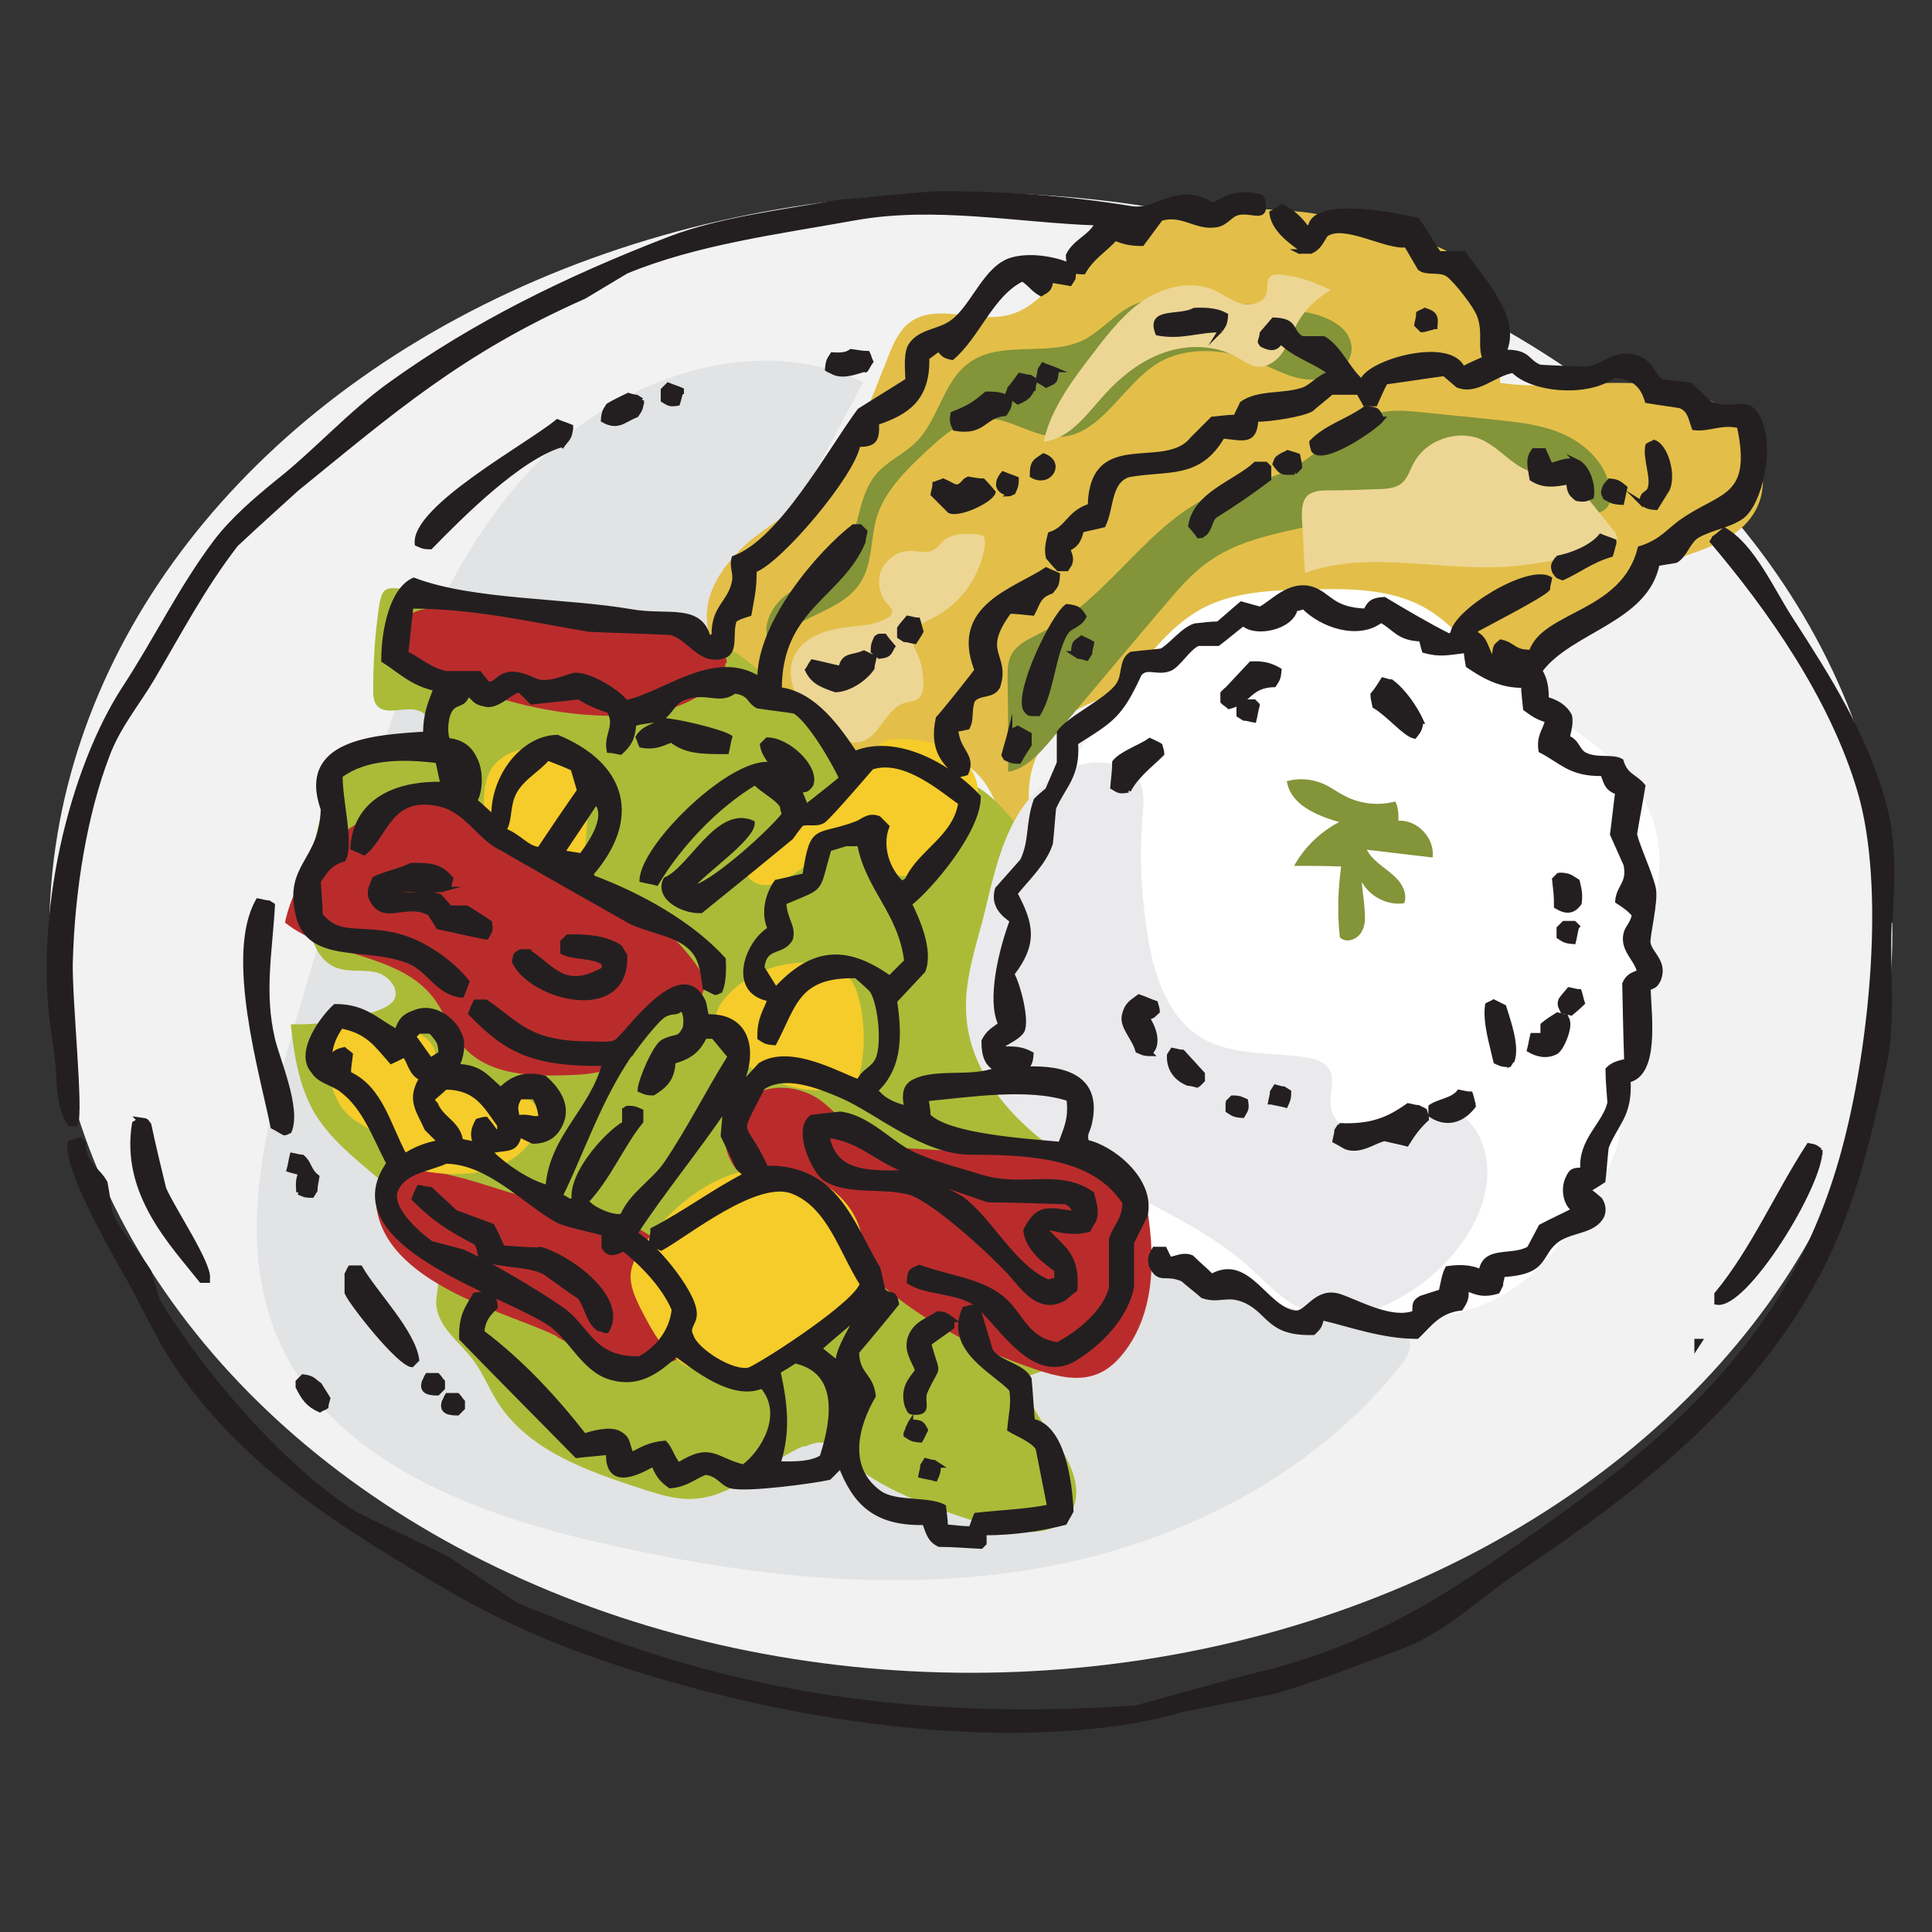 <?xml version="1.0" encoding="UTF-8"?>
<svg id="Layer_1" xmlns="http://www.w3.org/2000/svg" version="1.1" viewBox="0 0 300 300">
  <rect x="0" y="0" width="300" height="300" fill="#333333" stroke="none"/>
  <!-- Generator: Adobe Illustrator 29.4.0, SVG Export Plug-In . SVG Version: 2.1.0 Build 152)  -->
  <defs>
    <style>
      .st0 {
        fill: #fff;
      }

      .st0, .st1, .st2, .st3, .st4, .st5, .st6, .st7, .st8, .st9 {
        fill-rule: evenodd;
      }

      .st1 {
        fill: #ba2c2c;
      }

      .st2 {
        fill: #e2e3e4;
      }

      .st3 {
        fill: #e3bf49;
      }

      .st4 {
        fill: #231f20;
      }

      .st5 {
        fill: #839439;
      }

      .st10 {
        fill: none;
        stroke: #231f20;
        stroke-miterlimit: 10;
        stroke-width: .7px;
      }

      .st6 {
        fill: #eaeaec;
      }

      .st7 {
        fill: #edd694;
      }

      .st11 {
        fill: #f2f2f2;
      }

      .st8 {
        fill: #abbb38;
      }

      .st9 {
        fill: #f5cc2a;
      }
    </style>
  </defs>
  <ellipse class="st11" cx="150.75" cy="144.85" rx="143.1" ry="114.9"/>
  <path class="st2" d="M134.05,59.35c-16.7-8-37.5-.8-50.5,12.4-13,13.2-19.8,31.1-25.7,48.6-4.6,13.5-8.8,27.2-12.7,40.9-4.4,15.3-8.3,32.2-1.9,46.8,8,18.3,29.1,26.6,48.6,31.2,22.1,5.2,45,8.1,67.4,4.6s44.2-14.1,58.3-31.9c.7-.9,1.4-1.9,1.4-3,0-1.9-2-3.1-3.7-3.9-43.2-21.3-65.4-73.3-109.5-92.9"/>
  <path class="st3" d="M199.05,32.65c2.9.2,5.9.4,8.5,1.5,1.6.7,3.1,1.7,4.7,2.3,3.3,1.2,7.1.6,10.5,1.7,4,1.3,6.9,5,8.3,8.9,1.4,3.9,1.7,8.2,1.9,12.4,6,.9,12,0,18.1,0s12.4.8,17.2,4.4c4.8,3.7,7.3,10.9,4,16-3.5,5.4-11,5.9-16.7,9-7.2,3.8-12.1,12.2-20.2,13.3-9,1.2-16.3-7.2-25.2-8.9-6.4-1.2-12.9,1.1-18.6,4.3-5.7,3.1-10.9,7.1-16.9,9.6-2.6,1.1-5.4,1.8-7.8,3.3-4.3,2.7-7.1,7.7-7.1,12.8,0,1.5.2,3-.2,4.4s-1.7,2.7-3.2,2.5c-1.1-4.3-2.5-8.9-6.2-11.3-4.9-3.1-11.3-.8-17-1.7-5-.8-9.2-4-13.3-7.1-4.8-3.7-10.1-8.3-10.1-14.4,0-4.5,3.1-8.5,6.5-11.5,3.5-2.9,7.6-5.1,10.8-8.3,5.6-5.6,8-13.5,11-20.8.7-1.8,1.6-3.7,3.1-4.9,4.1-3.2,10.2,0,15.3-1.2,5.2-1.2,8-6.6,12-10.1,7.9-7.2,19.9-6.9,30.6-6.2h0Z"/>
  <path class="st0" d="M160.55,131.15c-2.1,12.9-4.2,25.7-6.4,38.6,6.2-.6,12.6,3.1,15.1,8.9,1.5,3.3,1.7,7.2,3.3,10.4,3.3,6.6,11.1,9.3,18.2,11.4,7.8,2.3,15.8,4.5,24,4.8,8.2.2,16.7-1.8,22.9-7.2,3.3-2.9,5.8-6.5,8.2-10.2,1.9-2.8,3.8-5.7,4.9-8.9,2.3-6.5,1-13.7,1.8-20.5,1.2-10.3,7.3-20.6,4.3-30.5-3.4-11.4-16.6-16.2-25.3-24.3-3.3-3.1-6.1-6.8-10-9.1-5.4-3.2-12.1-3.2-18.4-3-5.7.1-11.6.3-16.6,3-4,2.2-7.1,5.8-9.9,9.4-3.9,5-7.5,10.1-10.9,15.4"/>
  <path class="st8" d="M124.95,224.65c.9-.4,1.9-.8,2.9-.6,1.1.2,1.9,1,2.7,1.8,6.1,5.6,14.3,8.3,22.2,10.8,4.8,1.5,11.1,2.4,13.6-1.9,1.9-3.3,0-7.5-2.2-10.7-2.2-3.1-5-6.4-4.7-10.3,6.6-2.3,14-5.4,16-12.1.9-3,.4-6.2-.3-9.3-2.2-9.5-8.6-19.5-18.3-20.3,1.4-10.7,2.9-21.3,4.3-32,.3-1.9.5-3.8.1-5.7-.5-2.4-1.9-4.4-3.4-6.3-1.9-2.4-3.9-4.6-6.5-6.1-5.3-3-11.9-2.4-17.6-4.7-7.9-3.2-12.6-11.5-19.8-16.1-6.1-3.9-13.5-4.9-20.6-5.8-10.5-1.3-21.1-2.7-31.6-4-.6,0-1.3-.1-1.8.2-.7.4-.8,1.3-1,2-.7,4.5-1,9-1,13.5,0,.8,0,1.7.5,2.4,1.4,1.9,4.6,0,6.8,1,2.1.9,2.1,4.1.6,5.7-1.6,1.6-4,2-6.3,1.9-2.2,0-4.5-.5-6.7-.1-2.9,6.8-4.7,14.1-5.1,21.5-.2,4.2.7,9.5,4.7,10.9,1.9.6,3.9.2,5.8.6,1.9.4,3.8,2.4,3,4.2-.5.9-1.5,1.3-2.4,1.7-4.4,1.6-9.1,2.3-13.7,2.2.5,4.8,1.3,9.7,3.7,13.8,2.9,4.8,7.7,8.1,11.8,11.8,4.1,3.8,7.9,8.8,7.4,14.4,0,1.2-.4,2.4-.3,3.6.3,3.5,3.6,5.7,5.7,8.5,1.5,2,2.4,4.3,3.7,6.4,4.8,7.7,14.1,10.9,22.7,13.7,2.5.8,5,1.6,7.6,1.5,6.4-.2,11.4-5.6,17.3-8.2l.2.1Z"/>
  <path class="st5" d="M183.35,46.75c6.6.2,13.3.4,19.8,1.8,2.9.6,6.3,2.1,6.7,5.1.4,3.1-3.1,5.4-6.2,5.3-3.1,0-5.9-1.8-8.8-2.9-4.8-1.9-10.6-2.3-15,.3-5.6,3.4-8.9,11.4-15.5,11.5-3.9,0-7.4-2.9-11.3-2.9-3.6,0-6.6,2.7-9.2,5.1-3.1,2.9-6.4,6.1-7.7,10.2-1,3.4-.6,7.3-2.6,10.3-3.1,4.8-10.6,5-13.5,9.9-2.3-2.3-.5-6.3,2.2-8.2s6-2.7,8.1-5.2c3.2-3.6,2.5-9.5,5.6-13.3,1.7-2.1,4.4-3.2,6.3-5.1,3.5-3.5,4.2-9.4,8.2-12.3,4.9-3.6,12.2-.9,17.7-3.5,3-1.5,5.1-4.4,8.3-5.7,2.1-.9,4.5-.8,6.8-.7l.1.3Z"/>
  <path class="st5" d="M250.05,76.65c0,.7,0,1.4-.4,2s-1.1.9-1.8,1.1c-4.6,1.5-9.8.9-13.8-1.6-2.1-1.3-4-3.2-6.4-3.9-5.3-1.7-10.5,2.4-15.5,4.7-7.7,3.5-17.1,3.2-24.1,8-3,2-5.3,4.8-7.6,7.5-5.8,6.8-11.5,13.7-17.3,20.5-1.8,2.1-3.8,4.4-6.6,4.9,0-4.8,0-9.6-.1-14.5,0-1.2,0-2.4.5-3.5.9-1.9,3-2.7,4.9-3.7,10.6-5.3,16.6-17.6,27.7-21.8,3.4-1.3,7.1-1.7,10.4-3.3,5.2-2.5,8.9-7.8,14.5-9,2.2-.5,4.5-.2,6.7,0,3.6.4,7.2.7,10.7,1.1,3.9.4,7.9.8,11.4,2.5,3.5,1.7,6.6,5,6.8,8.9v.1Z"/>
  <path class="st7" d="M239.05,73.45c1.1,0,2.3-.3,3.4,0,1.2.3,2,1.3,2.8,2.3,1.7,2.2,3.5,4.3,5.2,6.5.4.4.7,1,.7,1.5-.1.9-1.1,1.3-2,1.5-5.4,1.3-10.9,2.6-16.4,2.8-10.1.4-20.6-2.5-30.1.9-.2-2.9-.3-5.8-.5-8.6,0-1.1,0-2.3.7-3.2.8-.9,2.1-1,3.3-1,2.5,0,5-.1,7.6-.2,1.5,0,3.1-.1,4.1-1.1.8-.8,1.1-1.9,1.6-2.8,1.9-3.8,7-5.5,10.8-3.7,3.1,1.5,5.4,5,8.8,5.1h0Z"/>
  <path class="st7" d="M162.25,68.55c3.9-.5,6.5-4.2,9.1-7.1,2.6-2.9,5.7-5.4,9.4-6.7s7.9-1.2,11.3.7c1.1.6,2.1,1.4,3.3,1.5,1.5.1,3-1,3.8-2.2.9-1.3,1.3-2.8,2.1-4.2,1.2-2.3,3.1-4.2,5.4-5.5-2.4-1.2-4.9-2.1-7.6-2.4-.6,0-1.4-.1-1.8.3-.7.6-.3,1.7-.6,2.6-.4,1.5-2.4,2-3.9,1.6s-2.7-1.4-4.2-2.1c-3.4-1.5-7.5-.6-10.7,1.4-3.1,2-5.5,5-7.8,8-3.3,4.3-6.8,8.8-8,14.1h.2Z"/>
  <path class="st7" d="M132.85,115.25c3.4.2,4.4-5.1,7.6-6.1.8-.2,1.7-.2,2.3-.8.4-.4.6-1.1.6-1.7.1-1.8-.2-3.7-1-5.3-.3-.7-.7-1.4-.7-2.2,0-1.7,1.9-2.5,3.4-3.3,4.3-2.2,7.3-6.6,7.9-11.4,0-.4,0-.9-.3-1.2-.2-.2-.6-.2-.9-.3-1.8-.1-3.8-.2-5.2,1-.6.5-1,1.2-1.7,1.5-1.1.5-2.3.1-3.5.1-1.9,0-3.7,1.2-4.5,3-.7,1.7-.3,3.9,1,5.3.3.3.6.6.7,1,0,.5-.4,1-.9,1.2-2,1.1-4.4,1.1-6.6,1.4-3.1.4-6.6,1.7-7.8,4.6-1,2.3-.3,5.1,1.2,7.2,1.5,2,3.6,3.5,5.7,4.9.8.5,1.6,1.1,2.6,1.2l.1-.1Z"/>
  <path class="st6" d="M219.85,199.95c-4.8,3.4-11,5.8-16.6,3.8-3.8-1.4-6.5-4.5-9.5-7.2-7.6-6.7-17.4-10.3-26.1-15.5-8.7-5.2-16.9-13.2-17.6-23.3-.4-5.1,1.3-10.2,2.6-15.1,1.4-5.6,2.5-11.4,5.5-16.3,3-4.9,8.6-8.8,14.2-7.8,1.9.3,3.9,1.3,4.7,3.1.7,1.5.5,3.2.4,4.8-.6,6.6-.2,13.2.9,19.7,1,5.7,3.1,11.7,7.9,14.8,4.7,3,10.7,2.4,16.3,3.2,1.4.2,3,.6,3.8,1.8,1.1,1.7,0,3.9.3,5.8.3,2.7,3.1,4.5,5.8,4.7s5.2-1,7.6-2.2c1.5-.8,3-1.7,4.7-1.6,2.5,0,4.4,2.3,5.3,4.6,3.3,8.4-2.9,17.7-10.4,22.9l.2-.2Z"/>
  <path class="st1" d="M109.35,153.45c.2-1.4-.6-2.8-1.5-4-3.1-4.2-7.2-7.7-11.9-10-2.2-1.1-4.5-1.9-6.6-3.2-3.1-1.9-5.6-4.8-8.6-7-6.3-4.6-14.8-5.7-22.1-2.9-7.2,2.8-12.8,9.4-14.4,16.9,6.7,5.4,17.5,4.7,22.9,11.5,2,2.5,2.9,5.8,5.1,8.1,3.9,4.1,10.3,4.3,15.9,4.1,3.4-.1,7.1-.4,9.4-2.9,1.4-1.6,1.9-3.7,3.5-5.1,2.6-2.3,7.8-2.1,8.3-5.6v.1Z"/>
  <path class="st1" d="M124.45,188.15c4,2.5,7,6.3,10.5,9.6,7.2,6.9,16.4,11.7,25.9,14.9,3,1,6.3,1.9,9.3.8,2-.7,3.6-2.3,4.8-4,4.6-6.4,4.4-15.1,3-22.8-.3-1.8-.8-3.8-2.2-5-1.5-1.4-3.7-1.5-5.7-1.7-9.5-.5-19-1.1-28.5-1.6-2.3-.1-4.7-.3-6.7-1.3-3-1.4-4.9-4.4-7.6-6.3-2.9-2-6.9-2.5-10.1-.9s-5.2,5.4-4.3,8.8c1.3,5,7.3,6.8,11.7,9.6l-.1-.1Z"/>
  <path class="st1" d="M86.55,207.65c6.4,3.4,19.6,8.5,23.1-1.8,2.5-7.3-7.8-14-13.5-16.6-5.1-2.3-10.9-2.5-16.3-3.9-4.6-1.1-23.5-9.1-21.3,2.7s21.3,16,28,19.5v.1Z"/>
  <path class="st1" d="M112.85,102.95c0-1.1-.7-2-1.4-2.8-3.9-4.1-10.3-4.6-16-4.8-8.6-.3-17.2-.6-25.8-1-2.9-.1-6.5.2-7.6,2.9-.6,1.6,0,3.5,1.2,4.8s2.8,2,4.4,2.7c9,4,18.8,6.6,28.7,6.4,5.4-.1,11.2-1.4,14.9-5.3.8-.8,1.4-1.8,1.4-2.9h.2Z"/>
  <path class="st9" d="M105.75,211.65c2.7,1.6,5.9,1.8,9.1,1.8,1.9,0,3.7,0,5.5-.8,2.2-.8,3.9-2.5,5.6-4.2,3-2.9,5.9-5.8,8.9-8.8.6-.6,1.3-1.4,1.3-2.3,0-1-.9-1.7-1.4-2.6-.6-1-.8-2.3-1.1-3.5-1.8-6.8-9.7-10.7-16.6-9.7s-12.8,5.9-17,11.6c-1,1.4-1.9,2.9-2.1,4.5-.2,2,.7,3.9,1.6,5.7,1.6,3.1,3.3,6.3,6.2,8.2v.1Z"/>
  <path class="st9" d="M81.05,133.55c3.1.8,6.3,1.2,9.5,1.1.6-5.1.9-10.2.8-15.3,0-.5,0-1.1-.3-1.5-.4-.7-1.3-.9-2-1-2.2-.4-4.5-.9-6.7-.7-2.3.2-4.6,1.2-5.9,3-1.2,1.8-1.4,4.1-1.3,6.2,0,2.3.5,4.8,2.3,6.4,1,.9,2.4,1.4,3.7,1.7l-.1.1Z"/>
  <path class="st9" d="M131.35,151.25c-1-.8-2.2-1.2-3.5-1.5-5.3-1-11.1.8-14.8,4.7-1,1.1-2,2.4-1.9,3.9,0,1,.5,1.9,1,2.8,4.2,6.7,13.4,9.9,20.9,7.2,1.3-4.2,1.4-8.7.4-13-.4-1.5-.9-3-2.1-4.1h0Z"/>
  <path class="st9" d="M137.35,115.15c.7-.4,1.5-.4,2.3-.4,2.7,0,5.4.4,7.8,1.7,2.4,1.3,4.3,3.6,4.4,6.3.1,2.7-1.6,5.2-3.2,7.4-1.5,2.1-3.2,4.4-5.6,5.4-2.4,1.1-5.8.4-6.8-2.1-.5-1.2-.4-2.8-1.5-3.6-1.2-.9-2.9,0-4.1.8-2.3,1.6-4.7,3.2-7,4.8-1.2.8-2.4,1.6-3.8,1.9-1.4.3-3.1-.1-3.8-1.4-1.2-2,.6-4.5,2.5-6,5.8-4.4,13.6-6.7,17.3-13,.4-.7.8-1.6,1.6-2l-.1.2Z"/>
  <path class="st9" d="M61.55,180.05c1.5,1.3,3.5,1.7,5.5,2,3.1.4,6.2.4,9.2-.5,2.9-.9,5.6-2.9,7-5.7.6-1.2.8-2.6.2-3.7-.4-.8-1.2-1.4-2-1.8-3.5-2-7.7-2.8-11.6-2.3-.5,0-1,.1-1.4,0-1.3-.6-.7-2.5-.8-4,0-1.7-1.4-3-2.9-3.7-1.5-.6-3.2-.7-4.9-.7-1.6,0-3.3,0-4.9-.1-1.1,0-2.4,0-3.3.7-1.7,1.2-1.4,3.8-.9,5.8.7,2.7,1.5,5.6,3.7,7.4,1,.9,2.3,1.4,3.4,2.3,1.5,1.3,2.3,3.3,3.8,4.6l-.1-.3Z"/>
  <g>
    <path class="st4" d="M11.75,174.55c.9-1.9-.9-19-.8-25,.3-11.6,2.3-23.3,5.7-32.2,1.7-4.6,4.7-8.1,7-12,4.3-7.3,7.9-14.2,13-20.8,3.1-2.9,6.2-5.7,9.4-8.6,14.9-12.1,25.5-21.4,44.7-29.9,2.2-1.3,4.3-2.6,6.5-3.9,10.9-4.5,23.4-6.1,35.6-8.3,12.4-2.2,25.4.4,37.4.8v.3c-1.2,2-3.3,2.5-4.4,4.7,0,.7.2,1.4.3,2.1.7.3.9.5,2.1.5,1.4-2.4,3.2-3.3,4.9-5.2,1.3.5,2.3.8,4.2.8,1-1.3,1.9-2.6,2.9-3.9,3.4-1,5.4,1.5,8.6,1,1.4-.2,2.2-1.5,3.1-1.8,2.2-.8,4.8,1.4,4.2-1.8,0-.3-.2-.5-.3-.8-3.5-.9-5.2,0-7.5,1.3-5.6-3.5-8.5,1.2-12.7.5-9.8-1.6-20.2-2.4-30.7-2.3-4.9.4-9.7.9-14.6,1.3-9,1.6-18.4,2.7-26.3,5.7-16.1,6.2-30.5,13.3-43.4,22.6-6.3,4.5-11.7,10.6-17.7,15.3-3.3,2.7-6.8,5.7-9.4,9.1-5.5,7.3-9.2,15.1-14.3,22.9-7.8,12-14.1,35-10.7,55.1.9,5.2.1,9.1,2.3,12.5h.9ZM201.75,39.05h1.8c1.3-.6,1.6-1.5,2.3-2.6,2.8-2.1,9.5,2.1,12.5,1.6.7,1.2,1.4,2.4,2.1,3.6,1.1.9,3.1.1,4.4,1,1.3,1,4.4,4.9,4.9,6.5.9,2.6,0,4.6.8,6.5-1.1.5-2.3,1-3.4,1.6-1.9-4.6-14.3-1.2-15.6,1.8h-.3c-2-1.8-3.3-5.1-5.7-6.5h-3.4c-1.9-1.1-.7-2.8-4.4-2.9-.6.7-1.2,1.4-1.8,2.1,0,.4-.2.9-.3,1.3,0,.2.2.3.3.5,1.2.6,2.2.8,2.9-.5,2.2,2.2,5.3,3,7.8,4.9-2,.6-2.9,2.1-4.4,2.6-3.1,1-6.8.3-9.4,2.1-.3.7-.7,1.4-1,2.1-1.2,0-2.4.2-3.6.3l-3.1,3.1c-4.3,5.4-15.6-1.6-15.9,10.4-3.4,1.1-3.4,3.5-6.2,4.4-.3,1.2-.6,2.3-.3,3.6.5.6,1,1.2,1.6,1.8h1.3c.2-.3.3-.5.5-.8.3-1,0-1.3-.3-2.3,1.3-.6,1.7-1.3,2.1-2.9,1.1-.3,2.3-.5,3.4-.8,1.3-2.7.8-6.8,3.9-7.8,6.1-1.1,10.9.4,14.6-6,3.2.3,5,1.1,5.2-2.6,2.3,0,7.3-.8,8.6-1.6,1-.9,2.1-1.7,3.1-2.6h4.2c.3.6.7,1.2,1,1.8h1.6c.5-1.1,1-2.3,1.6-3.4,3-.4,6.1-.9,9.1-1.3.7.6,1.4,1.2,2.1,1.8,3,1.2,5.6-1.8,8.6-2.3,3,3.1,11.7,3.8,15.6.8,3.1.1,4.5,1.5,5.2,3.9,1.7.3,3.5.5,5.2.8,1.5.7,1.5,1.8,2.1,3.4,2.3.3,4.3-1,7-.3,2.4,11.2-2.6,10.5-8.6,14.6-2.4,1.6-3.3,3.3-6.8,4.4-2.6,10.3-14.9,10-16.9,16.1-2.9,0-2.5-1.1-4.7-1.6-.8.7-.9.6-1,2.1-.2,0-.3.2-.5.3-.8-1.4-.9-2.9-2.3-3.6,0-.2-.2-.3-.3-.5,1.8-1,10.6-5.5,11.4-6.5,0-.5.2-1,.3-1.6-3.4-1.9-14.9,5.2-15.1,8.6-.2,0-.3.2-.5.3-3.2-1.6-7.1-3.9-10.1-5.7-1.8.1-2.3.5-2.9,1.8-5.3-.2-5.6-2.5-8.3-3.4-3.6-1.1-6.3,2.3-8.1,3.1-1-.3-1.9-.5-2.9-.8-1.2,1-2.4,2.1-3.6,3.1-1.2,0-2.4.2-3.6.3-1.9.6-3.7,3.1-5.2,3.9-1.6.2-3.1.3-4.7.5-1.7,1.1-.9,3.3-2.1,4.9-1.7,2.4-7.8,5.2-9.1,7.3v4.7s-1.5,3.5-1.8,4.2c-.6.5-1.2,1-1.8,1.6-1.3,3.7-.6,6.2-2.1,9.4-1.3,1.5-2.6,2.9-3.9,4.4-.8,2.7,1.2,4.1,2.3,4.9-1.7,4.5-3.6,12.3-1.8,16.1-1.2.9-1.9,1.2-2.6,2.6,0,2.3.5,3.7,2.1,4.4-4.2,1.7-9.8,0-13.3,2.1-1.2.9-1.1,2.2-.8,3.9-1.9-.5-3.3-1.1-4.4-2.3-.2,0-.3-.2-.5-.3,3.5-3.2,4.1-7.6,3.1-14,1.5-1.6,2.9-3.1,4.4-4.7,1.3-3.2-1-8.2-2.1-10.4,3.2-2.5,10.7-11.3,10.7-16.6-3.4-3.8-12-9.7-19.2-6.8-2.5-3.7-6.2-9.2-11.7-9.9,0-12.7,9.4-14.4,13-22.9,0-.5.2-1,.3-1.6l-.8-.8h-1c-5.1,3.9-14.7,14.9-14.6,23.7-7-4.6-15.1,2.6-20.8,3.6-.8-1.4-5.8-4.6-8.1-4.2-1,.2-4.1,1.7-6,.8-5.6-2.7-5.6,1-7.3.5-.4-.5-.9-1-1.3-1.6h-5.2c-2.7-.6-4.2-2.2-6.2-3.1.3-2.4.5-4.9.8-7.3,9.9,0,18.6,2.1,27.6,3.6,4.2.2,8.5.3,12.7.5,2.9.7,4.6,4.9,8.3,3.6,1.9-.6.9-3.6,1.6-5.5.5-.5,1.7-.8,2.3-1,.4-2.4.8-3.6.8-6.8,3.8-1.3,15.3-14.8,16.1-19.5,2.6,0,3-.7,2.9-3.4,4.5-1.5,8-3.6,7.8-10.1.6-.4,1.2-.9,1.8-1.3.8.8.7,1,2.1,1.3,4-3.4,6.1-9.9,10.9-12.2,1.2.7,1.6,1.6,2.9,2.3,1-.6,1.3-.6,1.6-2.1,1,.2,1.9.3,2.9.5.2-.3.3-.5.5-.8,0-.5.2-1,.3-1.6-1.9-1.2-6.6-2.3-9.9-1.3-4,1.2-5.9,7.2-9.1,9.6-2.1,1.6-5,1.4-6.5,3.6-.8,1.1-.6,3.6-.5,5.5-2.5,1.6-5,3.1-7.5,4.7-4.6,6.2-12.2,20.3-19.5,22.9-.4,1.5.4,2.4,0,3.9-.7,3.1-3.2,3.8-3.1,8.1-.3.2-.5.3-.8.5-1.3-5.2-6.3-3.2-12-4.2-10.4-1.8-24.6-1.4-33.8-4.9-3.4,1.5-4.7,7.8-4.7,12.5,2.7,1.7,4.4,3.6,8.1,4.4-.8,2.2-1.6,3.7-1.6,7-8,.5-19.6,1.2-15.9,11.7-.2,8.2-5.7,8.6-3.9,16.4,1.7,7.5,10.9,4.5,17.4,7.3,3,1.3,4.2,4.6,7.8,5.2h.3c.3-.7.5-1.4.8-2.1-2.5-3.1-6.9-6.3-11.4-7.3-5.7-1.2-8.6.4-11.4-3.1,0-1.7-.2-3.5-.3-5.2,1.1-1.6,1.8-2.8,3.9-3.4,1.3-2.4-.5-8.8-.5-13,3.9-2.9,9.5-3,15.1-2.3.3,1.2.5,2.4.8,3.6-8-.2-13.6,3.1-14,9.9.6.3,1.2.5,1.8.8,3.4-2.7,4-9.5,12-7.5,3.5.9,5.6,4.4,8.3,6.2,7,4,14,8,21.1,12,3.4,1.6,7.8,1.9,9.9,4.7,1.1,1.4,1.3,3.3,1.6,5.5l1.6.8c.3,0,.5-.2.8-.3.5-1.1.6-3.1.5-4.9-5-5.5-12.8-9.9-20.3-12.7,0-.2-.2-.3-.3-.5,7.6-8.7,5.2-17-5.2-21.3-5.5.1-10,6.3-9.9,12.2h-.3c-.9-.8-1.7-1.6-2.6-2.3.9-1.5,1-4.7,0-6.5-.7-1.6-2-2.7-4.2-2.9-.5-1.1-.4-3.7.5-4.9.9-1.1,1.9-.4,2.6-2.3,1.1.7.9,1.3,2.6,1.6,2,.7,4.5-2.5,5.5-2.1l1.8,1.8c2.4-.3,4.9-.5,7.3-.8,1.3.8,2.7,1.5,4.7,2.1,1.4,2.4-.5,3.7,0,6.2.6,0,1.2.2,1.8.3,1.3-1.2,1.9-2,2.1-4.4,1-.5,3.3-.4,4.4-1,1.3-.8,1.7-2.5,3.4-3.1,3.6-1.3,5.4.8,7.8-1,2.5.3,2.1,1.5,3.6,2.3,1.9.3,3.8.5,5.7.8,2.3,1.3,6,7.6,7.3,10.4-1.8,1.5-3.6,2.9-5.5,4.4-.3-.9-.7-1.7-1-2.6,1,.1,1.2,0,1.8-.8,1-2.7-3.6-7-6.8-7l-.8.8c.3,2.4,3.3,4.7,4.7,6.2-1.8-.8-2.3-1.4-3.1-3.1-5.8-1.4-20.1,12.4-20.3,17.9.8.2,1.6.3,2.3.5,3.6-6,9.3-12,15.3-15.6,1.1,1.2,3.4,2.3,4.2,3.6,0,.4.2.9.3,1.3-2.2,2.8-10.1,9.9-13.5,11.2l-.5.5c0-.2-.2-.3-.3-.5,1.9-2.4,9.5-7.5,9.4-9.9-5.4-2.4-9.6,7.2-13.5,8.8-1.4,2.8,2.6,5,5.5,4.9,4.7-3.8,9.4-7.6,14-11.4.5-.7,1-1.4,1.6-2.1,1-.4,2.3.2,3.4-.5,1-.7,7.5-8.3,7.5-8.3,5.2-1.7,11.1,3.7,13.8,5.5-.8,5.4-6.3,7.6-8.3,12-.3.2-.5.3-.8.5-2.2-2-3.5-5.7-2.3-8.8-.4-.4-.9-.9-1.3-1.3-1.6-.6-2.4.4-3.4.8-6.3,2.4-6.9,0-8.1,8.1-1.5.3-2.9.7-4.4,1-1.2,1.7-2.2,4.6-1,7.3-3.5,2-6.4,9.8,0,10.9-.7,1.9-1.6,3-1.6,5.7v.3c.8.5.9.7,2.3.8,3.1-5.9,3.5-10.6,12.7-10.4.8.7,1.6,1.4,2.3,2.1,1.3,1.4,2.2,8.4,1,10.9-.7,1.5-2.2,1.7-2.9,3.4-3.2-1.1-10.6-5.5-15.3-2.6-1.2,1.3-2.4,2.6-3.6,3.9,2.7-4.2,2.8-11.7-4.7-11.4-.2-.8-.3-1.6-.5-2.3-3.3-7.1-11.1,4-13.3,6-.8.8-2.8.5-4.4.5-9.4,0-11-3-16.1-6.5h-1.6c-.2.3-.3.7-.5,1,0,.3-.2.5-.3.8,5.4,5.5,9.3,8,20.8,7.8-1.9,7.3-8.2,11.3-8.8,19.2-2.9-.7-6.7-3.3-8.6-5.2-.2,0-.3-.2-.5-.3,2.4-.8,4.1.2,4.7-2.6.7.3,1.4.7,2.1,1,2.4,0,3.7-1.2,4.4-2.9,1.3-3.1-1.1-5.7-2.6-7-3.4-.8-5.1.2-6.8,1.8-2.1-1.7-3-3.5-6.8-3.6.7-1.3,1.2-3.7.3-5.2-.8-1.9-3.9-4.5-7-3.1-1.5.5-2.2,1.3-2.6,2.9-3.1-1.5-4.8-3.9-9.6-3.9-1.7,1.5-6.1,7.1-3.4,10.1,1,1.6,3,1.8,4.4,2.9,3.6,2.7,5.1,7.2,7.3,11.4-8.9,12.6,18.2,20.1,25.2,25,3.1,2.2,5,6.7,8.8,8.1,5.2,1.8,8.3-1.5,10.7-3.4,2.8,2,8.7,6.9,13.3,4.9,3.8,4.4,0,10.4-2.9,12.5-4.5-1.1-5-3.5-10.1-.3-.9-1-1.2-2.4-2.1-3.4-2.4.2-3.6,1-5.2,1.8-.7-1.7-.4-2.6-2.1-3.4-1.3-.6-3.9,0-5.2.5-4.6-5.9-9.9-11.6-15.9-16.1.2-2,1-2.8,2.1-3.9,0-.5-.2-1-.3-1.6-.9-.5-1.6-.5-2.9-.3-1.2,2.1-2.2,3.2-2.1,6.8,1.4,1.5,17.9,18.2,17.9,18.2,1.6-.2,3.3-.3,4.9-.5-.2,5.6,4.6,3.2,7,1.8.7,1.7,1.2,2.4,2.6,3.4,2.5-.2,3.5-1.3,5.5-2.1,2.1.3,2.4,1.6,3.9,2.1,2.3.7,13.2-.8,15.3-1.3l1.8-1.8c2.1,5.4,5.1,9,13,8.8.6,1.6.8,2.7,2.3,3.4,2.2,0,4.3.2,6.5.3l.5-.5v-1.6c4.7,0,9-.7,12.5-1.6.3-.6.7-1.2,1-1.8-.2-4.8-1.4-13.1-6-14-.2-2.2-.3-4.3-.5-6.5-1.1-2.2-4.7-2.4-6-4.4-.6-2-1.2-4-1.8-6-.3-.3-.7-.5-1-.8-.4,0-.9.2-1.3.3-2.8,6.3,4.7,9.7,7.3,12.5.4,2.2-.1,3.9-.3,6.2,1.3.8,3.5,1.6,4.4,2.9.6,3,1.2,6.1,1.8,9.1-3.1.7-7.9.9-11.4,1.3-.3.7-.5,1.4-.8,2.1-1.3,0-2.6-.2-3.9-.3,0-1-.2-2.1-.3-3.1-2.5-1.3-7.4-.4-9.9-2.1-5.4-3.8-3.8-10.3-1-15.1-.4-3.4-2.5-3.1-2.6-6.8,2.1-2.5,4.2-5,6.2-7.5-.4-2.3-1.1-.9-2.1-2.1-.3-1.1-.5-2.3-.8-3.4-4.1-6.8-6.4-15.8-17.4-15.6-3.6-8-4.9-3.9-.5-12.5,3.5-2.3,8.7-.2,12.2,1.3,5.6,2.4,12.8,8.9,20.3,8.8,10.3,0,19.2.9,23.7,7.8-.1,2.9-1.5,3.6-2.1,5.7v7.5c-.9,3.8-5.2,7.2-8.3,8.8-5-.6-5.7-4.9-8.8-7.3-3.5-2.7-8-3-12.7-4.7-1.3.6-1.5.5-1.6,2.3,2.6,1.7,7.1,1.4,9.9,3.1,3.7,2.3,9,13,15.9,8.8,3.6-2.2,7.9-6.3,8.8-11.2v-6.8c.7-1.4,1.4-2.8,2.1-4.2,1.3-5.6-5.4-10.7-9.1-11.4-.4-1.4.2-1.6.5-3.1,1.5-7.1-4.1-8.5-9.9-8.3.5-.8.7-.9.8-2.3-1.1-.6-2.2-.9-4.2-.8,0-.2-.2-.3-.3-.5,1-.7,2.5-1.3,3.1-2.3.8-1.7-.7-7.3-1.6-8.8,3.7-4.8,3-7.8.5-12.5,1.8-2.3,4.5-4.7,5.5-7.8.2-1.8.3-3.6.5-5.5,1.5-3.4,3.8-5,3.4-10.1,5.7-3.6,6.9-4.2,9.9-10.7,1.2-1.4,2.7,0,4.7-.8,1.3-.5,2.9-3.3,4.4-3.9h3.1c1.3-1,2.6-2.1,3.9-3.1,1.9,1.8,7.5.6,8.1-2.3.4,0,.9-.2,1.3-.3,2.6,2.7,8.3,4.9,12,2.1,2.2,1.2,2.7,2.8,6.2,2.9.2.6.3,1.2.5,1.8,2.6.7,3.7.3,6.5,0,0,.8.2,1.6.3,2.3,2.2,1.5,5,3.2,8.6,3.1,0,1.2.2,2.4.3,3.6,1.1.8,1.9,1.4,3.4,1.8-.2,1.4-1.4,2.4-1,4.7,3.3,1.7,4.6,3.7,9.6,3.6.6,1.6.7,2.3,2.3,2.9-.3,2.2-.5,4.3-.8,6.5.7,1.6,1.4,3.1,2.1,4.7.6,3-1.1,3.3-1.3,5.7,1.1.7,1.8,1.2,2.6,2.1-.3,1.5-1,1.8-1.3,2.9-.6,2.6,1.7,3.9,2.1,6-1.2.4-1.8.7-2.3,1.8,0,.2.2,9.7.3,12-1.3.3-2.1.5-2.9,1.3,0,1.7.2,3.5.3,5.2-.8,3.4-4.6,5.8-4.2,10.4-1.6,0-1.8.2-2.3,1.3-.9,1.8-.2,4.3,1,4.9-1.7.9-3.5,1.7-5.2,2.6-.6,1.1-1.2,2.3-1.8,3.4-2.7,1.6-6.9-.2-7.5,3.6-1.5-.7-3.2-.8-5.2-.5-.5.9-.7,2.3-1,3.6-1,.3-2.1.7-3.1,1-1,.6-1,.8-1,2.3-3.6,1.4-8.9-1.7-11.7-2.6-3.6-1.1-5,2.8-6.8,2.6-4.6-.5-7.3-8.9-13-5.7-1-1-2.1-1.9-3.1-2.9-1.2-.5-2.1,0-3.4.3-.3-.5-.5-1-.8-1.6h-1.6c-.5.9-.8,1.4-.5,2.6,1.3,2.6,2.1.9,4.9,2.1,1,.9,2.1,1.7,3.1,2.6,2.7.9,3.8-.6,6.8.8,3.7,1.8,3.5,5.1,10.4,4.9.8-.8,1-.9,1.3-2.3,4.3,1,9.4,2.9,14.8,2.9,1.9-1.8,3.3-4,6.8-4.4.7-1.1,1-1.6.8-3.1,1.8.8,2.8,1.1,4.9.5.2-.3.3-.7.5-1,0-.5.2-1,.3-1.6,7.2-.4,5.4-3.3,8.6-5.5,2.3-1.5,5.5-1.2,6.8-3.6.4-.9.2-1.9-.3-2.6-.5-.4-1-.9-1.6-1.3h-.5c.9-.5,1.7-1,2.6-1.6.2-1.7.3-3.5.5-5.2,1.5-3.8,3.7-4.9,3.4-10.4,4.4-1,3.3-9.6,3.1-14.3,1-.4,1.1-.4,1.6-1.3,1.1-2.8-1.3-4-1.6-5.7-.2-.9,1.3-6.7.8-8.6-.5-2.2-2.4-6.2-2.9-8.3.4-2.5.9-5,1.3-7.5-1.3-1.6-2.7-1.5-3.4-3.9-1.4-.8-3.8,0-5.7-1-1.1-.6-1.1-2-2.6-2.6,0-.7.6-2,.3-3.4-.7-1.4-2.1-2.2-3.6-2.6,0-2.1-.3-3.2-1-4.4,4.6-6.3,16.5-7.8,18.2-16.6,1-.2,1.9-.3,2.9-.5,1.5-.9,1.9-3.1,3.4-3.9,2.1-1.2,4.8-1.5,6.8-2.9,2.8-2,4.9-10.8,2.6-15.3-1.7-3.5-3.8-.7-7.5-2.3-1-1-2.1-1.9-3.1-2.9-1.5-.2-2.9-.3-4.4-.5-1.5-.9-1.5-2.8-3.6-3.6-4-1.5-5.8,1.9-8.6,1.6-.5,0-6.5-.2-6.8-.3-2-.8-1.6-2.4-5.5-2.3,2.5-5.3-3.7-11.5-6.2-15.3h-3.9c-1.2-1.7-2.2-3.6-3.4-5.2-4.8-1.1-15.8-3-16.6,1l-.5.3c-1-1.4-2.2-2.6-3.9-3.4-.5.3-1,.7-1.6,1,.3,2.6,3,4.5,4.7,5.7l-.4.3ZM92.55,124.55c2.2,2.4-1.4,7.1-2.3,8.3-1-.2-1.9-.3-2.9-.5,1.7-2.6,3.5-5.2,5.2-7.8ZM79.55,123.75c1-2.7,3.8-4,5.5-6,1.3.5,2.6,1,3.9,1.6.3,1.1.7,2.3,1,3.4-2.1,3-4.2,6.1-6.2,9.1-1.8,0-3.3-2.2-5.5-2.9.9-1.4.6-3.2,1.3-5.2ZM120.45,153.65c-.7-1.1-1.4-2.3-2.1-3.4.4-3.6,3-2.1,4.4-4.4.6-2-.9-3-1-5.7,6.3-2.7,5-1.4,7-8.3.9-.3,1.7-.5,2.6-.8h2.1c1.3,7,6.4,10.6,7.3,18.2l-2.6,2.6c-7-5-12.2-4.2-17.7,1.8h0ZM80.65,170.35h2.3c.5.8.8,1.6,1,2.9v.3c-1.2.4-1.9-.4-3.6,0-.3-1.7-.4-1.7.3-3.1v-.1ZM98.05,163.55c.8-1.2,4-5.4,5.2-6,1.4-.7,1.7,0,2.6-1,.7.8.7,2.1.5,3.1-1,2-1.3,1-3.4,2.1-1.2.6-3.5,5.9-3.6,7.5.7.3.9.5,2.1.5,1.7-1.1,3-2.1,3.1-4.9,2.7-.8,3.8-1.7,4.9-3.9h1.3c.9,1,1.7,2.1,2.6,3.1-3.5,5.6-6.2,11.1-9.9,16.6-1.9,2.8-5.4,4.8-6.8,8.1-1,.5-4.1-.7-5.2-1.8-.2,0-.3-.2-.5-.3,3.5-3.6,5.7-9,8.6-12.5v-1.6c-.7-.3-.9-.5-2.1-.5-.2,0-.3.2-.5.3v2.1c-2.9,1.7-8.5,8-7.8,12h-.8c-.4-.3-.9-.5-1.3-.8,3.3-6.7,6-15,10.9-22.1h.1ZM77.55,174.55v1c-.2,0-.3.2-.5.3-.5-.7-1-1.4-1.6-2.1-.4,0-.9.2-1.3.3-.7,1.3-.9,2.2-.3,3.6-.8-.2-1.6-.3-2.3-.5-.4-2.8-2.9-3.3-3.9-5.7-.4-.5-.6-.3-.3-1,.6-.5,1.2-1,1.8-1.6,4.9,0,6.3,3,8.3,5.7h.1ZM65.05,160.15h1.6c.2,0,.3.2.5.3.8,1.1,1.2,1.1,1.3,3.1-.5.3-1,.7-1.6,1-.9-1.2-1.7-2.4-2.6-3.6.3-.3.5-.5.8-.8ZM54.15,166.65c0-1,.2-1.9.3-2.9-.3-.3-.7-.5-1-.8-1.4.3-1.4.6-2.3,1.3.2-2.3.9-3.5,1.8-4.9,4.2.8,5.5,2.9,7.8,5.5.7-.3,1.4-.7,2.1-1,.9,1.4,1,2.9,2.6,3.6-2,3.3-.5,4.9.8,7.8.7.7,1.4,1.4,2.1,2.1-2.3.4-3.9,1.1-5.5,2.1-2.6-4.8-3.7-10.4-8.6-12.7l-.1-.1ZM98.85,210.95c-6.8,0-7.6-4.7-11.4-7.5-3.5-2.5-11.9-7.5-15.6-9.1-1.6-.4-3.3-.9-4.9-1.3-1.7-1.2-7.3-5.8-5.2-8.8,1.4-2.4,4.8-2.7,7.5-3.9,6.7.1,12.2,6.3,17.2,9.1,1.4.8,5.8,1.6,7.3,2.1v2.1c.8,1.4,1.8.9,3.1.3,2.9,2.3,6.3,5.8,7.8,9.4-.4,3.7-2.9,6.4-5.7,7.8l-.1-.2ZM127.65,226.25c-1.6,1-3.9,1.1-6.8,1,1.6-5,1.1-9.2,0-14.3.9-.5,1.7-1,2.6-1.6,7.1,1.6,6.1,8.9,4.2,14.8v.1ZM130.05,211.65c-.9-.7-1.7-1.4-2.6-2.1v-.3c1.8-1.6,3.6-3.1,5.5-4.7.3.2-2.8,4.5-2.9,7v.1ZM115.95,182.35c-5.1,2.6-9.4,5.9-14.6,8.6,0,.7-.2,1.4-.3,2.1.5.3,1,.5,1.6.8,3.9-2.1,14.9-11.1,20.5-8.8,5.7,2.3,7.5,9.3,10.7,14.3-.7,2.9-14.3,11.8-17.4,13.3-2.5.8-8.4-2.9-9.1-5.2-.8-1.4.6-1.9.5-3.6-.2-3.5-6.6-10.9-9.1-12.2v-.3c4.2-6.4,9.4-12.7,13.8-19.2,0,1.4-.2,2.8-.3,4.2.8,1.6,1.6,3.3,2.3,4.9.4.4.9.9,1.3,1.3l.1-.2ZM165.95,170.65c.4,3.2-.5,4.7-1.3,7-5.2-.5-17.4-1.2-20.5-4.4,0-.9-.2-1.7-.3-2.6,6.4-.6,15.9-2.1,22.1,0ZM189.55,51.25c.5-.8.7-.9.8-2.3-1.2-.7-2.8-.9-4.9-.8-2.4,1.3-7.2-.2-5.7,3.6,3.7.7,6.1-.5,9.9-.5h-.1ZM222.85,50.75c.2-1.6,0-2.1-1.6-2.6-.3.2-.7.3-1,.5,0,.6-.2,1.2-.3,1.8l.8.8c.4,0,.9-.2,1.3-.3.3,0,.5-.2.8-.3v.1ZM134.45,57.45c.3-.4.5-.9.8-1.3-.2-.4-.3-.9-.5-1.3-.9,0-1.7-.2-2.6-.3-.7.5-1.5.6-2.9.5-.5.8-.7.9-.8,2.3.3.2.7.3,1,.5,1.6.7,3.5-.1,4.9-.5l.1.1ZM164.05,57.45c-.7-.3-1.4-.5-2.1-.8-.2.3-.3.5-.5.8,0,.5-.2,1-.3,1.6.4.3.9.5,1.3.8,1.3-.6,1.5-.5,1.6-2.3v-.1ZM160.45,60.35c0-.4.2-.9.3-1.3-.3-.2-.5-.3-.8-.5-.5,0-1-.2-1.6-.3-.5.7-1,1.4-1.6,2.1,0,.3-.2.5-.3.8.5.4,1,.9,1.6,1.3,1.2-.5,1.8-.9,2.3-2.1h.1ZM105.85,60.85v-.3c-.7-.3-1.4-.5-2.1-.8-.3.3-.5.5-.8.8v1.6c1,.6,1.1.7,2.3.5.2-.6.3-1.2.5-1.8h.1ZM153.15,61.15c-1.8,1.5-2.6,2.1-5.2,3.1-.2,1.1-.1,1.4.3,2.3,4.6.8,4.4-2,7.8-2.3.5-.8.7-.9.8-2.3-1-.6-1.8-.8-3.6-.8h-.1ZM99.65,62.15c-.3-.2-.5-.3-.8-.5-.4,0-.9-.2-1.3-.3-1,.5-2.1,1-3.1,1.6-.5.8-.7.9-.8,2.3,2.3,1.3,3.2,0,5.2-.8.5-.8.7-.9.8-2.3ZM214.55,65.05c-.6-1.3-.6-1.6-2.6-1.6-2.8,2-6,2.8-8.3,5.2,0,.4.2.9.3,1.3,1.5,2,9.5-3.4,10.7-4.9h-.1ZM87.35,69.15c.7-1,1.1-1,1.3-2.6v-.3c-.7-.3-1.4-.5-2.1-.8-4.3,3.6-22.4,13.4-21.8,19,.7.3.9.5,2.1.5,4.6-4.7,13.8-14,20.5-15.9v.1ZM254.85,78.05c.8.5.9.7,2.3.8.6-1,1.2-1.9,1.8-2.9,1-2.3-.3-6.7-2.1-7.3-.3.2-.7.3-1,.5-.5,1.9,1,5.2.3,6.8-.4.9-1.1.4-1.3,2.1h0ZM244.95,71.75c-1.5-.6-2.8.2-4.2.5-.3-.8-.7-1.6-1-2.3h-1.6c-1,1.3-.6,2.5-.3,4.4,1.7,1.1,3.4,1,5.7.5.1,1.6.4,1.9,1.3,2.6,1.1.2,1.4.1,2.3-.3.3-1.9-.6-4.7-2.3-5.5l.1.1ZM201.05,73.35l.8-.8c0-.6-.2-1.2-.3-1.8-.5-.2-1-.3-1.6-.5-.3.2-.7.3-1,.5-.8.5-.7.5-1,1.3,1,1.4,1.1,1.4,3.1,1.3ZM162.05,70.75c-1.3.9-1.8.9-1.8,3.1,2.7,1.6,4.9-2,1.8-3.1ZM186.95,82.95c1-.7.9-2.3,1.8-2.9,3.2-2,5.5-3.6,8.3-5.7v-1.8l-.5-.5h-1.6c-3.1,2.9-9.3,4.6-10.1,9.6.4.5.9,1,1.3,1.6.3,0,.5-.2.8-.3ZM156.55,76.75c.3,0,.5-.2.8-.3.3-.7.5-.9.5-2.1-.7-.3-1.4-.5-2.1-.8-1,1.2-1.2,2.6.8,3.1v.1ZM145.15,75.15c0,.5-.2,1-.3,1.6.9.9,1.7,1.7,2.6,2.6,1.5.7,6.4-1.6,6.8-2.9-.5-.6-1-1.2-1.6-1.8-.8,0-1.6-.2-2.3-.3l-.5.3c-1.3,1.6-1.5.8-3.4,0-.4.2-.9.3-1.3.5ZM252.25,75.65c-.8-.6-1-.9-2.3-1-.6.7-.8.7-1,1.8,0,.3.2.5.3.8.9.5,1,.7,2.6.8.2-.8.3-1.6.5-2.3l-.1-.1ZM293.55,142.55c.3-5.6.6-11.3-.8-16.9-2.9-11.3-9-20.7-14.6-29.4-2.9-4.4-5.9-11.4-10.4-14-.5.4-1,.9-1.6,1.3,0,.2-.2.3-.3.5,8.9,10.5,18.6,24.2,22.9,38.7,4.5,15.2,1.7,40-2.1,54.6-8,31.4-28.6,47.3-51.7,63.4-11.9,8.3-23.8,15.7-40.6,19.5-6,1.6-12,3.3-17.9,4.9-51.5,3.7-80.8-9.8-96.2-15.9-3.6-2.4-7.3-4.9-10.9-7.3-4.7-2.3-9.4-4.5-14-6.8-11.1-6.8-24.2-22-30.9-33.3-.4-1.5-.9-2.9-1.3-4.4-1.6-2.6-4.9-6.2-6-9.1-.3-1.6-.5-3.1-.8-4.7-1.2-2.2-3.3-2.7-3.4-6.2-.2-.2-.3-.3-.5-.5-.5.2-1,.3-1.6.5-.7,4,6.9,17.2,8.8,20.5,3,5.3,5,10.1,8.3,14.8,10.6,15.2,25.7,24.5,42.1,34.1,8.8,5.1,17.8,8.9,28.3,12.2,40.4,12.6,71,10.7,85,6.5,4.9-1,9.7-1.9,14.6-2.9,7-2.1,12.8-4.4,19.8-7,6.7-2.6,12.1-8,17.7-11.7,18.7-12.6,37.2-26.8,47.6-47.6,4.5-8.9,7.3-19.8,9.6-31.2,1.5-7.5.3-15.1.8-22.9l.1.3ZM241.85,86.65c-.5.8-.9,1-.5,2.1.5.8.5.7,1.3,1,2.5-1.1,4.4-2.7,7.5-3.6.2-.6.3-1.2.5-1.8v-.3c-.7-.3-1.4-.5-2.1-.8-1.5,1.8-4.6,3-6.8,3.4h.1ZM151.65,104.05c-.1.3-5.3,6.8-6,7.5-1,4.7.8,6.7,3.1,8.8.4,0,.9-.2,1.3-.3,1.2-2.8-1.4-3.4-1.6-6.8.6,0,1.2-.2,1.8-.3.7-1.3.2-2.6.8-4.2,1-1.3,3-.5,3.9-2.1,1.7-5.1-3.1-5.1,1.8-11.7,1.2,0,2.4.2,3.6.3.9-1.7.9-2.7,2.9-3.4.7-.9.9-.9,1-2.6-.6-.3-1.2-.5-1.8-.8-4.8,3.2-14.5,5.7-10.9,15.3l.1.3ZM165.65,94.15c-2.1,1.5-7.6,12.8-6.5,15.9.6.9.6.8,2.1.8,2.1-3.5,2.3-9.3,4.2-12.5.7-1.2,2.1-1.1,2.9-2.6-.7-1.1-.9-1.4-2.6-1.6h-.1ZM139.65,97.55v1.3c.3.2.5.3.8.5.5,0,1,.2,1.6.3.3-.5.7-1,1-1.6-.2-.6-.3-1.2-.5-1.8-.5,0-1-.2-1.6-.3-.4.5-.9,1-1.3,1.6ZM138.65,100.35c-.4-.5-.9-1-1.3-1.6h-.8c-.2,0-.3.2-.5.3-.3.7-.5.9-.5,2.1.3.3.7.5,1,.8,1.5-.2,1.5-.4,2.1-1.6ZM166.65,101.45c.3.2.5.3.8.5.4,0,.9.2,1.3.3.2-.3.3-.5.5-.8,0-.5.2-1,.3-1.6-.5-.3-1-.5-1.6-.8-1,.8-1.2.5-1.3,2.3v.1ZM130.55,103.75c-1.5-.3-2.9-.7-4.4-1-.3.4-.5.9-.8,1.3.9,1.9,2.4,2.4,4.4,3.1,2.3-.1,4.7-1.9,5.7-3.4,0-.5.2-1,.3-1.6-.5-.3-1-.5-1.6-.8-1.8.8-3.1.2-3.6,2.3v.1ZM189.85,107.65v1.3c.3.3.7.5,1,.8,3.2-.8,3.1-3.3,7-3.4.5-.8.7-.9.8-2.3-1.2-.7-2.3-1.1-4.4-1-1.5,1.6-2.9,3.1-4.4,4.7v-.1ZM220.75,112.05c-1-2.2-2.8-4.8-4.7-6.2-.4,0-.9-.2-1.3-.3-.5.8-1,1.6-1.6,2.3,0,.6.2,1.2.3,1.8,2.2,1.3,4.7,4.4,6.2,4.7.6-.8.9-1,1-2.3h.1ZM195.25,109.45l-.5-.5h-1.6l-.8.8v1.3c.3.2.5.3.8.5.5,0,1,.2,1.6.3.2-.8.3-1.6.5-2.3v-.1ZM104.25,114.95c2.3,1.8,4.8,1.8,8.6,1.8.2-.8.3-1.6.5-2.3-1.4-.9-8.5-2.6-10.4-2.6-1.4,1-2.9,1-3.9,2.6.2.4.3.9.5,1.3,2.1.4,3.1-.2,4.7-.8ZM156.85,113.65c-.3,1.2-.7,2.4-1,3.6l.3.5c.7.3.9.5,2.1.5.5-.9,1-1.7,1.6-2.6v-1.6c-.6-.3-1.2-.7-1.8-1-.3.2-.7.3-1,.5l-.2.1ZM175.25,122.75c1.3-2.4,3.4-3.9,5.2-5.7,0-.4-.2-.9-.3-1.3-.5-.3-1-.5-1.6-.8-1.4,1-4.4,2-5.5,3.4,0,1.3-.2,2.6-.3,3.9,1,.6,1.1.7,2.3.5h.2ZM68.95,138.05c.3,0,.5-.2.8-.3,0-.4.2-.9.3-1.3-1.5-1.8-2.8-2.2-6.2-2.1-1.9.9-4.1,1.3-5.7,2.1-.4,1-1,1.9-.5,3.1,1.9,4,5.3.2,9.1,2.3.4.7.9,1.4,1.3,2.1,0,0,7.2,1.6,7.5,1.6.6-1,.7-1.1.5-2.3-1.2-.8-2.4-1.6-3.6-2.3h-2.6c-.5-.6-1-1.2-1.6-1.8-2.2-.7-5,.2-6.8-.5h-.5v-.3c2.6-.5,6.3.2,8.1-.3h-.1ZM242.15,135.75l-.8.8c.2,1.9.3,2.2.3,4.2,1.5.9,2.6.9,3.6-.5.2-1.4,0-2.1-.3-3.4-1-.6-1.2-1-2.9-1l.1-.1ZM41.65,140.15c-.5,0-1-.2-1.6-.3-4.8,8.4.6,26.7,2.3,35.1.6.3,1.2.7,1.8,1,.3,0,.5-.2.8-.3,1.5-3.6-1.9-11.2-2.6-14.3-1.7-7.2-.4-13.6,0-20.8-.3-.2-.5-.3-.8-.5l.1.1ZM244.95,143.85l-.5-.5h-1.6l-.8.8v1.3c.8.5.9.7,2.3.8.2-.8.3-1.6.5-2.3l.1-.1ZM82.15,147.75h-1.3c-.9.5-.8.4-1,1.6,2.7,5.7,17.6,9.5,17.2-1-.3-.4-.5-.9-.8-1.3-2-1.3-4.7-1.7-8.1-1.6l-.8.8v1.6c1.4.8,4.1.6,5.7,1.3.8.5.6.1.8,1.3-6.3,3.6-8-.3-11.7-2.6v-.1ZM243.95,157.35c.6-.5,1.2-1,1.8-1.6-.2-.6-.3-1.2-.5-1.8-.5,0-1-.2-1.6-.3-.4.5-.9,1-1.3,1.6-.3.8,0,1.1.3,1.8.4,0,.9.2,1.3.3ZM178.65,163.55c.2-.3.3-.5.5-.8.7-1.6-.3-3.7-1-4.7,1.1-.3.9-.4,1.6-1,0-.4-.2-.9-.3-1.3-.9-.3-1.7-.7-2.6-1-1.2.9-1.9,1.2-2.3,2.9-.4,1.8,1.5,3.4,2.1,5.5.7.3.9.5,2.1.5l-.1-.1ZM234.85,164.65c.8-2.3-.7-6.3-1.3-8.3l-1.6-.8c-.3.2-.7.3-1,.5-.4,2.7.7,6.1,1.3,8.8.7.3.9.5,2.1.5.2-.3.3-.5.5-.8v.1ZM239.55,160.75h-1.6c-.2.8-.3,1.6-.5,2.3,1.2.7,2.7,1.1,4.2.3,1-.7,2.1-3.7,1.8-4.7,0-.3-.2-.5-.3-.8-.4,0-.9-.2-1.3-.3-.8.5-1.6,1-2.3,1.6v1.6h0ZM185.95,168.55l.8-.8v-1c-1-1.1-2.1-2.3-3.1-3.4-.5,0-1-.2-1.6-.3-.2.3-.3.5-.5.8-.1,2.1,1,3.6,2.9,4.4.5,0,1,.2,1.6.3h-.1ZM197.35,171.15c.8.2,1.6.3,2.3.5.3-.7.5-.9.5-2.1-.3-.2-.5-.3-.8-.5-.4,0-.9-.2-1.3-.3-.2.3-.3.5-.5.8,0,.5-.2,1-.3,1.6h.1ZM228.85,171.65c-.2-.6-.3-1.2-.5-1.8-.6,0-1.2-.2-1.8-.3-1,1.3-3.1,1.4-4.4,2.3v1.3c2.9,1.9,5.4.4,6.8-1.6l-.1.1ZM190.65,171.15v1.3c.8.5.9.7,2.3.8.6-1,.7-1.1.5-2.3-.7-.3-.9-.5-2.1-.5l-.8.8.1-.1ZM208.05,174.75c-.2.3-.3.5-.5.8,0,.5-.2,1-.3,1.6.6.3,1.2.7,1.8,1,2.3.8,4.5-1.1,6-1.3,1.1.3,2.3.5,3.4.8,1-1.6,1.8-2.7,3.1-3.9,0-.4-.2-.9-.3-1.3-.3-.2-.7-.3-1-.5-.5,0-1-.2-1.6-.3-3.1,2.2-5.7,3.3-10.7,3.1h.1ZM169.05,190.85c.3-.4.5-.9.8-1.3.6-1.4,0-2.9-.3-4.2-5.2-3.6-10.5-.6-17.2-2.6-3.1-1-7.3-2-10.7-3.6-3.5-1.7-6.9-5.7-11.2-6.2-1.5.2-2.9.3-4.4.5-2.7,2,.4,8.5,2.1,9.6,3.5,2.2,8.7,1,13,2.1,3.8,1,13.6,10.1,16.1,13,1.5,1.7,4.3,5.8,8.1,3.4.5-.4,1-.9,1.6-1.3.4-5.3-1.8-6.3-4.4-9.1,0-.2.2-.3.3-.5,2.2.5,4,.9,6.2.3v-.1ZM128.45,176.35c4.9.5,7.4,3.5,11.7,5.2,0,.2.2.3.3.5-6.4.2-11-.1-12-5.7ZM164.05,197.15v1.6c-.4,0-.9.2-1.3.3-5.6-2.5-8.8-9.5-13.5-13-1.9-1-3.8-2.1-5.7-3.1,3.3,1.1,6.6,2.3,9.9,3.4,4,0,8,.2,12,.3.8.3,1.2.9,1.6,1.8-4.4-.7-5.9-1.2-7.8,2.6.3,2.9,3.1,4.9,4.9,6.2l-.1-.1ZM21.65,173.95c-.3.2-.5.3-.8.5-1.8,10.9,5.9,18.7,10.4,24.4h1v-.3c.4-2.2-5.5-10.9-6.8-14-.8-3.3-1.6-6.6-2.3-9.9-.6-.8-.3-.6-1.6-.8l.1.1ZM282.65,178.65c-.7-.5-.6-.6-1.8-.8-5,7.7-8.6,16.2-14.3,23.1v1.3c4.4.9,16.2-18.2,16.1-23.7v.1ZM46.35,185.15c.7.3.9.5,2.1.5.2-.3.3-.5.5-.8,0-.7.2-1.4.3-2.1-1.4-1.1-1.1-2.1-2.3-3.1-.5,0-1-.2-1.6-.3-.2.8-.3,1.6-.5,2.3.6.2,1.2.3,1.8.5-.4,1.1-.4,1.6-.3,2.9v.1ZM83.75,194.05c-1.9,0-3.8-.2-5.7-.3-.5-1.1-1-2.3-1.6-3.4-1.9-.7-3.8-1.4-5.7-2.1-1.3-1.2-2.6-2.4-3.9-3.6-.6,0-1.2-.2-1.8-.3-.2.3-.3.7-.5,1,0,.3-.2.5-.3.8,3.1,3.1,5.4,4.6,9.6,6.8.5.5.6,1.5.8,2.3,2.4,1.4,7.2.9,9.9,2.3,1.8,1.3,3.6,2.6,5.5,3.9,1.1,1.5,1.3,3.8,2.9,4.9.3,0,.7.2,1,.3h.3c3.1-5.2-6.3-11.7-10.4-12.7l-.1.1ZM54.35,196.85c-.2.3-.3.7-.5,1v2.9c.8,1.8,8.1,11,10.1,11.2l.8-.8c-.6-4.4-6.5-10.3-8.8-14.3h-1.6ZM147.95,204.95c-.8-.6-1-.9-2.3-1-1.7,1.1-3.3,1.5-4.2,3.4-1,2.3.5,3.9,1,5.5-1.1,1.4-2.4,2.8-1.6,5.5.4.7.2,1,1.3,1,2.4,0,.8-1.8,1.6-3.4,2.1-4.5,2-1.9.5-7.3,1.2-.9,2.4-1.7,3.6-2.6v-1l.1-.1ZM263.45,209.05c.2-.3.3-.5.5-.8h-.5v.8ZM65.85,214.55c-.4,1.3.3,1.8,2.1,1.8l.8-.8v-1c-.3-.3-.5-.7-.8-1h-1.6c-.2.3-.3.7-.5,1ZM49.65,218.95c.3-.2.7-.3,1-.5,0-.4.2-.9.3-1.3-.4-.7-.9-1.4-1.3-2.1-1-.7-1-1.1-2.6-1.3-.3.3-.5.5-.8.8v.8c.9,1.8,1.6,2.8,3.4,3.6ZM69.45,216.65c-.2.3-.3.7-.5,1-.4,1.3.3,1.8,2.1,1.8l.8-.8v-1c-.3-.3-.5-.7-.8-1h-1.6ZM141.45,220.75c-.2.3-.3.7-.5,1,0,.3-.2.5-.3.8v.3c.8.5.9.7,2.3.8.3-.5.5-1,.8-1.6-.6-1.1-.6-1.2-2.3-1.3ZM145.85,227.55c-.3-.2-.5-.3-.8-.5-.4,0-.9-.2-1.3-.3-.2.3-.3.5-.5.8,0,.5-.2,1-.3,1.6.8.2,1.6.3,2.3.5.3-.7.5-.9.5-2.1h.1Z"/>
    <path class="st10" d="M11.75,174.55c.9-1.9-.9-19-.8-25,.3-11.6,2.3-23.3,5.7-32.2,1.7-4.6,4.7-8.1,7-12,4.3-7.3,7.9-14.2,13-20.8,3.1-2.9,6.2-5.7,9.4-8.6,14.9-12.1,25.5-21.4,44.7-29.9,2.2-1.3,4.3-2.6,6.5-3.9,10.9-4.5,23.4-6.1,35.6-8.3,12.4-2.2,25.4.4,37.4.8v.3c-1.2,2-3.3,2.5-4.4,4.7,0,.7.2,1.4.3,2.1.7.3.9.5,2.1.5,1.4-2.4,3.2-3.3,4.9-5.2,1.3.5,2.3.8,4.2.8,1-1.3,1.9-2.6,2.9-3.9,3.4-1,5.4,1.5,8.6,1,1.4-.2,2.2-1.5,3.1-1.8,2.2-.8,4.8,1.4,4.2-1.8,0-.3-.2-.5-.3-.8-3.5-.9-5.2,0-7.5,1.3-5.6-3.5-8.5,1.2-12.7.5-9.8-1.6-20.2-2.4-30.7-2.3-4.9.4-9.7.9-14.6,1.3-9,1.6-18.4,2.7-26.3,5.7-16.1,6.2-30.5,13.3-43.4,22.6-6.3,4.5-11.7,10.6-17.7,15.3-3.3,2.7-6.8,5.7-9.4,9.1-5.5,7.3-9.2,15.1-14.3,22.9-7.8,12-14.1,35-10.7,55.1.9,5.2.1,9.1,2.3,12.5h.9ZM201.75,39.05h1.8c1.3-.6,1.6-1.5,2.3-2.6,2.8-2.1,9.5,2.1,12.5,1.6.7,1.2,1.4,2.4,2.1,3.6,1.1.9,3.1.1,4.4,1,1.3,1,4.4,4.9,4.9,6.5.9,2.6,0,4.6.8,6.5-1.1.5-2.3,1-3.4,1.6-1.9-4.6-14.3-1.2-15.6,1.8h-.3c-2-1.8-3.3-5.1-5.7-6.5h-3.4c-1.9-1.1-.7-2.8-4.4-2.9-.6.7-1.2,1.4-1.8,2.1,0,.4-.2.9-.3,1.3,0,.2.2.3.3.5,1.2.6,2.2.8,2.9-.5,2.2,2.2,5.3,3,7.8,4.9-2,.6-2.9,2.1-4.4,2.6-3.1,1-6.8.3-9.4,2.1-.3.7-.7,1.4-1,2.1-1.2,0-2.4.2-3.6.3l-3.1,3.1c-4.3,5.4-15.6-1.6-15.9,10.4-3.4,1.1-3.4,3.5-6.2,4.4-.3,1.2-.6,2.3-.3,3.6.5.6,1,1.2,1.6,1.8h1.3c.2-.3.3-.5.5-.8.3-1,0-1.3-.3-2.3,1.3-.6,1.7-1.3,2.1-2.9,1.1-.3,2.3-.5,3.4-.8,1.3-2.7.8-6.8,3.9-7.8,6.1-1.1,10.9.4,14.6-6,3.2.3,5,1.1,5.2-2.6,2.3,0,7.3-.8,8.6-1.6,1-.9,2.1-1.7,3.1-2.6h4.2c.3.6.7,1.2,1,1.8h1.6c.5-1.1,1-2.3,1.6-3.4,3-.4,6.1-.9,9.1-1.3.7.6,1.4,1.2,2.1,1.8,3,1.2,5.6-1.8,8.6-2.3,3,3.1,11.7,3.8,15.6.8,3.1.1,4.5,1.5,5.2,3.9,1.7.3,3.5.5,5.2.8,1.5.7,1.5,1.8,2.1,3.4,2.3.3,4.3-1,7-.3,2.4,11.2-2.6,10.5-8.6,14.6-2.4,1.6-3.3,3.3-6.8,4.4-2.6,10.3-14.9,10-16.9,16.1-2.9,0-2.5-1.1-4.7-1.6-.8.7-.9.6-1,2.1-.2,0-.3.2-.5.3-.8-1.4-.9-2.9-2.3-3.6,0-.2-.2-.3-.3-.5,1.8-1,10.6-5.5,11.4-6.5,0-.5.2-1,.3-1.6-3.4-1.9-14.9,5.2-15.1,8.6-.2,0-.3.2-.5.3-3.2-1.6-7.1-3.9-10.1-5.7-1.8.1-2.3.5-2.9,1.8-5.3-.2-5.6-2.5-8.3-3.4-3.6-1.1-6.3,2.3-8.1,3.1-1-.3-1.9-.5-2.9-.8-1.2,1-2.4,2.1-3.6,3.1-1.2,0-2.4.2-3.6.3-1.9.6-3.7,3.1-5.2,3.9-1.6.2-3.1.3-4.7.5-1.7,1.1-.9,3.3-2.1,4.9-1.7,2.4-7.8,5.2-9.1,7.3v4.7s-1.5,3.5-1.8,4.2c-.6.5-1.2,1-1.8,1.6-1.3,3.7-.6,6.2-2.1,9.4-1.3,1.5-2.6,2.9-3.9,4.4-.8,2.7,1.2,4.1,2.3,4.9-1.7,4.5-3.6,12.3-1.8,16.1-1.2.9-1.9,1.2-2.6,2.6,0,2.3.5,3.7,2.1,4.4-4.2,1.7-9.8,0-13.3,2.1-1.2.9-1.1,2.2-.8,3.9-1.9-.5-3.3-1.1-4.4-2.3-.2,0-.3-.2-.5-.3,3.5-3.2,4.1-7.6,3.1-14,1.5-1.6,2.9-3.1,4.4-4.7,1.3-3.2-1-8.2-2.1-10.4,3.2-2.5,10.7-11.3,10.7-16.6-3.4-3.8-12-9.7-19.2-6.8-2.5-3.7-6.2-9.2-11.7-9.9,0-12.7,9.4-14.4,13-22.9,0-.5.2-1,.3-1.6l-.8-.8h-1c-5.1,3.9-14.7,14.9-14.6,23.7-7-4.6-15.1,2.6-20.8,3.6-.8-1.4-5.8-4.6-8.1-4.2-1,.2-4.1,1.7-6,.8-5.6-2.7-5.6,1-7.3.5-.4-.5-.9-1-1.3-1.6h-5.2c-2.7-.6-4.2-2.2-6.2-3.1.3-2.4.5-4.9.8-7.3,9.9,0,18.6,2.1,27.6,3.6,4.2.2,8.5.3,12.7.5,2.9.7,4.6,4.9,8.3,3.6,1.9-.6.9-3.6,1.6-5.5.5-.5,1.7-.8,2.3-1,.4-2.4.8-3.6.8-6.8,3.8-1.3,15.3-14.8,16.1-19.5,2.6,0,3-.7,2.9-3.4,4.5-1.5,8-3.6,7.8-10.1.6-.4,1.2-.9,1.8-1.3.8.8.7,1,2.1,1.3,4-3.4,6.1-9.9,10.9-12.2,1.2.7,1.6,1.6,2.9,2.3,1-.6,1.3-.6,1.6-2.1,1,.2,1.9.3,2.9.5.2-.3.3-.5.5-.8,0-.5.2-1,.3-1.6-1.9-1.2-6.6-2.3-9.9-1.3-4,1.2-5.9,7.2-9.1,9.6-2.1,1.6-5,1.4-6.5,3.6-.8,1.1-.6,3.6-.5,5.5-2.5,1.6-5,3.1-7.5,4.7-4.6,6.2-12.2,20.3-19.5,22.9-.4,1.5.4,2.4,0,3.9-.7,3.1-3.2,3.8-3.1,8.1-.3.2-.5.3-.8.5-1.3-5.2-6.3-3.2-12-4.2-10.4-1.8-24.6-1.4-33.8-4.9-3.4,1.5-4.7,7.8-4.7,12.5,2.7,1.7,4.4,3.6,8.1,4.4-.8,2.2-1.6,3.7-1.6,7-8,.5-19.6,1.2-15.9,11.7-.2,8.2-5.7,8.6-3.9,16.4,1.7,7.5,10.9,4.5,17.4,7.3,3,1.3,4.2,4.6,7.8,5.2h.3c.3-.7.5-1.4.8-2.1-2.5-3.1-6.9-6.3-11.4-7.3-5.7-1.2-8.6.4-11.4-3.1,0-1.7-.2-3.5-.3-5.2,1.1-1.6,1.8-2.8,3.9-3.4,1.3-2.4-.5-8.8-.5-13,3.9-2.9,9.5-3,15.1-2.3.3,1.2.5,2.4.8,3.6-8-.2-13.6,3.1-14,9.9.6.3,1.2.5,1.8.8,3.4-2.7,4-9.5,12-7.5,3.5.9,5.6,4.4,8.3,6.2,7,4,14,8,21.1,12,3.4,1.6,7.8,1.9,9.9,4.7,1.1,1.4,1.3,3.3,1.6,5.5l1.6.8c.3,0,.5-.2.8-.3.5-1.1.6-3.1.5-4.9-5-5.5-12.8-9.9-20.3-12.7,0-.2-.2-.3-.3-.5,7.6-8.7,5.2-17-5.2-21.3-5.5.1-10,6.3-9.9,12.2h-.3c-.9-.8-1.7-1.6-2.6-2.3.9-1.5,1-4.7,0-6.5-.7-1.6-2-2.7-4.2-2.9-.5-1.1-.4-3.7.5-4.9.9-1.1,1.9-.4,2.6-2.3,1.1.7.9,1.3,2.6,1.6,2,.7,4.5-2.5,5.5-2.1l1.8,1.8c2.4-.3,4.9-.5,7.3-.8,1.3.8,2.7,1.5,4.7,2.1,1.4,2.4-.5,3.7,0,6.2.6,0,1.2.2,1.8.3,1.3-1.2,1.9-2,2.1-4.4,1-.5,3.3-.4,4.4-1,1.3-.8,1.7-2.5,3.4-3.1,3.6-1.3,5.4.8,7.8-1,2.5.3,2.1,1.5,3.6,2.3,1.9.3,3.8.5,5.7.8,2.3,1.3,6,7.6,7.3,10.4-1.8,1.5-3.6,2.9-5.5,4.4-.3-.9-.7-1.7-1-2.6,1,.1,1.2,0,1.8-.8,1-2.7-3.6-7-6.8-7l-.8.8c.3,2.4,3.3,4.7,4.7,6.2-1.8-.8-2.3-1.4-3.1-3.1-5.8-1.4-20.1,12.4-20.3,17.9.8.2,1.6.3,2.3.5,3.6-6,9.3-12,15.3-15.6,1.1,1.2,3.4,2.3,4.2,3.6,0,.4.2.9.3,1.3-2.2,2.8-10.1,9.9-13.5,11.2l-.5.5c0-.2-.2-.3-.3-.5,1.9-2.4,9.5-7.5,9.4-9.9-5.4-2.4-9.6,7.2-13.5,8.8-1.4,2.8,2.6,5,5.5,4.9,4.7-3.8,9.4-7.6,14-11.4.5-.7,1-1.4,1.6-2.1,1-.4,2.3.2,3.4-.5,1-.7,7.5-8.3,7.5-8.3,5.2-1.7,11.1,3.7,13.8,5.5-.8,5.4-6.3,7.6-8.3,12-.3.2-.5.3-.8.5-2.2-2-3.5-5.7-2.3-8.8-.4-.4-.9-.9-1.3-1.3-1.6-.6-2.4.4-3.4.8-6.3,2.4-6.9,0-8.1,8.1-1.5.3-2.9.7-4.4,1-1.2,1.7-2.2,4.6-1,7.3-3.5,2-6.4,9.8,0,10.9-.7,1.9-1.6,3-1.6,5.7v.3c.8.5.9.7,2.3.8,3.1-5.9,3.5-10.6,12.7-10.4.8.7,1.6,1.4,2.3,2.1,1.3,1.4,2.2,8.4,1,10.9-.7,1.5-2.2,1.7-2.9,3.4-3.2-1.1-10.6-5.5-15.3-2.6-1.2,1.3-2.4,2.6-3.6,3.9,2.7-4.2,2.8-11.7-4.7-11.4-.2-.8-.3-1.6-.5-2.3-3.3-7.1-11.1,4-13.3,6-.8.8-2.8.5-4.4.5-9.4,0-11-3-16.1-6.5h-1.6c-.2.3-.3.7-.5,1,0,.3-.2.5-.3.8,5.4,5.5,9.3,8,20.8,7.8-1.9,7.3-8.2,11.3-8.8,19.2-2.9-.7-6.7-3.3-8.6-5.2-.2,0-.3-.2-.5-.3,2.4-.8,4.1.2,4.7-2.6.7.3,1.4.7,2.1,1,2.4,0,3.7-1.2,4.4-2.9,1.3-3.1-1.1-5.7-2.6-7-3.4-.8-5.1.2-6.8,1.8-2.1-1.7-3-3.5-6.8-3.6.7-1.3,1.2-3.7.3-5.2-.8-1.9-3.9-4.5-7-3.1-1.5.5-2.2,1.3-2.6,2.9-3.1-1.5-4.8-3.9-9.6-3.9-1.7,1.5-6.1,7.1-3.4,10.1,1,1.6,3,1.8,4.4,2.9,3.6,2.7,5.1,7.2,7.3,11.4-8.9,12.6,18.2,20.1,25.2,25,3.1,2.2,5,6.7,8.8,8.1,5.2,1.8,8.3-1.5,10.7-3.4,2.8,2,8.7,6.9,13.3,4.9,3.8,4.4,0,10.4-2.9,12.5-4.5-1.1-5-3.5-10.1-.3-.9-1-1.2-2.4-2.1-3.4-2.4.2-3.6,1-5.2,1.8-.7-1.7-.4-2.6-2.1-3.4-1.3-.6-3.9,0-5.2.5-4.6-5.9-9.9-11.6-15.9-16.1.2-2,1-2.8,2.1-3.9,0-.5-.2-1-.3-1.6-.9-.5-1.6-.5-2.9-.3-1.2,2.1-2.2,3.2-2.1,6.8,1.4,1.5,17.9,18.2,17.9,18.2,1.6-.2,3.3-.3,4.9-.5-.2,5.6,4.6,3.2,7,1.8.7,1.7,1.2,2.4,2.6,3.4,2.5-.2,3.5-1.3,5.5-2.1,2.1.3,2.4,1.6,3.9,2.1,2.3.7,13.2-.8,15.3-1.3l1.8-1.8c2.1,5.4,5.1,9,13,8.8.6,1.6.8,2.7,2.3,3.4,2.2,0,4.3.2,6.5.3l.5-.5v-1.6c4.7,0,9-.7,12.5-1.6.3-.6.7-1.2,1-1.8-.2-4.8-1.4-13.1-6-14-.2-2.2-.3-4.3-.5-6.5-1.1-2.2-4.7-2.4-6-4.4-.6-2-1.2-4-1.8-6-.3-.3-.7-.5-1-.8-.4,0-.9.2-1.3.3-2.8,6.3,4.7,9.7,7.3,12.5.4,2.2-.1,3.9-.3,6.2,1.3.8,3.5,1.6,4.4,2.9.6,3,1.2,6.1,1.8,9.1-3.1.7-7.9.9-11.4,1.3-.3.7-.5,1.4-.8,2.1-1.3,0-2.6-.2-3.9-.3,0-1-.2-2.1-.3-3.1-2.5-1.3-7.4-.4-9.9-2.1-5.4-3.8-3.8-10.3-1-15.1-.4-3.4-2.5-3.1-2.6-6.8,2.1-2.5,4.2-5,6.2-7.5-.4-2.3-1.1-.9-2.1-2.1-.3-1.1-.5-2.3-.8-3.4-4.1-6.8-6.4-15.8-17.4-15.6-3.6-8-4.9-3.9-.5-12.5,3.5-2.3,8.7-.2,12.2,1.3,5.6,2.4,12.8,8.9,20.3,8.8,10.3,0,19.2.9,23.7,7.8-.1,2.9-1.5,3.6-2.1,5.7v7.5c-.9,3.8-5.2,7.2-8.3,8.8-5-.6-5.7-4.9-8.8-7.3-3.5-2.7-8-3-12.7-4.7-1.3.6-1.5.5-1.6,2.3,2.6,1.7,7.1,1.4,9.9,3.1,3.7,2.3,9,13,15.9,8.8,3.6-2.2,7.9-6.3,8.8-11.2v-6.8c.7-1.4,1.4-2.8,2.1-4.2,1.3-5.6-5.4-10.7-9.1-11.4-.4-1.4.2-1.6.5-3.1,1.5-7.1-4.1-8.5-9.9-8.3.5-.8.7-.9.8-2.3-1.1-.6-2.2-.9-4.2-.8,0-.2-.2-.3-.3-.5,1-.7,2.5-1.3,3.1-2.3.8-1.7-.7-7.3-1.6-8.8,3.7-4.8,3-7.8.5-12.5,1.8-2.3,4.5-4.7,5.5-7.8.2-1.8.3-3.6.5-5.5,1.5-3.4,3.8-5,3.4-10.1,5.7-3.6,6.9-4.2,9.9-10.7,1.2-1.4,2.7,0,4.7-.8,1.3-.5,2.9-3.3,4.4-3.9h3.1c1.3-1,2.6-2.1,3.9-3.1,1.9,1.8,7.5.6,8.1-2.3.4,0,.9-.2,1.3-.3,2.6,2.7,8.3,4.9,12,2.1,2.2,1.2,2.7,2.8,6.2,2.9.2.6.3,1.2.5,1.8,2.6.7,3.7.3,6.5,0,0,.8.2,1.6.3,2.3,2.2,1.5,5,3.2,8.6,3.1,0,1.2.2,2.4.3,3.6,1.1.8,1.9,1.4,3.4,1.8-.2,1.4-1.4,2.4-1,4.7,3.3,1.7,4.6,3.7,9.6,3.6.6,1.6.7,2.3,2.3,2.9-.3,2.2-.5,4.3-.8,6.5.7,1.6,1.4,3.1,2.1,4.7.6,3-1.1,3.3-1.3,5.7,1.1.7,1.8,1.2,2.6,2.1-.3,1.5-1,1.8-1.3,2.9-.6,2.6,1.7,3.9,2.1,6-1.2.4-1.8.7-2.3,1.8,0,.2.2,9.7.3,12-1.3.3-2.1.5-2.9,1.3,0,1.7.2,3.5.3,5.2-.8,3.4-4.6,5.8-4.2,10.4-1.6,0-1.8.2-2.3,1.3-.9,1.8-.2,4.3,1,4.9-1.7.9-3.5,1.7-5.2,2.6-.6,1.1-1.2,2.3-1.8,3.4-2.7,1.6-6.9-.2-7.5,3.6-1.5-.7-3.2-.8-5.2-.5-.5.9-.7,2.3-1,3.6-1,.3-2.1.7-3.1,1-1,.6-1,.8-1,2.3-3.6,1.4-8.9-1.7-11.7-2.6-3.6-1.1-5,2.8-6.8,2.6-4.6-.5-7.3-8.9-13-5.7-1-1-2.1-1.9-3.1-2.9-1.2-.5-2.1,0-3.4.3-.3-.5-.5-1-.8-1.6h-1.6c-.5.9-.8,1.4-.5,2.6,1.3,2.6,2.1.9,4.9,2.1,1,.9,2.1,1.7,3.1,2.6,2.7.9,3.8-.6,6.8.8,3.7,1.8,3.5,5.1,10.4,4.9.8-.8,1-.9,1.3-2.3,4.3,1,9.4,2.9,14.8,2.9,1.9-1.8,3.3-4,6.8-4.4.7-1.1,1-1.6.8-3.1,1.8.8,2.8,1.1,4.9.5.2-.3.3-.7.5-1,0-.5.2-1,.3-1.6,7.2-.4,5.4-3.3,8.6-5.5,2.3-1.5,5.5-1.2,6.8-3.6.4-.9.2-1.9-.3-2.6-.5-.4-1-.9-1.6-1.3h-.5c.9-.5,1.7-1,2.6-1.6.2-1.7.3-3.5.5-5.2,1.5-3.8,3.7-4.9,3.4-10.4,4.4-1,3.3-9.6,3.1-14.3,1-.4,1.1-.4,1.6-1.3,1.1-2.8-1.3-4-1.6-5.7-.2-.9,1.3-6.7.8-8.6-.5-2.2-2.4-6.2-2.9-8.3.4-2.5.9-5,1.3-7.5-1.3-1.6-2.7-1.5-3.4-3.9-1.4-.8-3.8,0-5.7-1-1.1-.6-1.1-2-2.6-2.6,0-.7.6-2,.3-3.4-.7-1.4-2.1-2.2-3.6-2.6,0-2.1-.3-3.2-1-4.4,4.6-6.3,16.5-7.8,18.2-16.6,1-.2,1.9-.3,2.9-.5,1.5-.9,1.9-3.1,3.4-3.9,2.1-1.2,4.8-1.5,6.8-2.9,2.8-2,4.9-10.8,2.6-15.3-1.7-3.5-3.8-.7-7.5-2.3-1-1-2.1-1.9-3.1-2.9-1.5-.2-2.9-.3-4.4-.5-1.5-.9-1.5-2.8-3.6-3.6-4-1.5-5.8,1.9-8.6,1.6-.5,0-6.5-.2-6.8-.3-2-.8-1.6-2.4-5.5-2.3,2.5-5.3-3.7-11.5-6.2-15.3h-3.9c-1.2-1.7-2.2-3.6-3.4-5.2-4.8-1.1-15.8-3-16.6,1l-.5.3c-1-1.4-2.2-2.6-3.9-3.4-.5.3-1,.7-1.6,1,.3,2.6,3,4.5,4.7,5.7l-.4.3ZM92.55,124.55c2.2,2.4-1.4,7.1-2.3,8.3-1-.2-1.9-.3-2.9-.5,1.7-2.6,3.5-5.2,5.2-7.8ZM79.55,123.75c1-2.7,3.8-4,5.5-6,1.3.5,2.6,1,3.9,1.6.3,1.1.7,2.3,1,3.4-2.1,3-4.2,6.1-6.2,9.1-1.8,0-3.3-2.2-5.5-2.9.9-1.4.6-3.2,1.3-5.2ZM120.45,153.65c-.7-1.1-1.4-2.3-2.1-3.4.4-3.6,3-2.1,4.4-4.4.6-2-.9-3-1-5.7,6.3-2.7,5-1.4,7-8.3.9-.3,1.7-.5,2.6-.8h2.1c1.3,7,6.4,10.6,7.3,18.2l-2.6,2.6c-7-5-12.2-4.2-17.7,1.8h0ZM80.65,170.35h2.3c.5.8.8,1.6,1,2.9v.3c-1.2.4-1.9-.4-3.6,0-.3-1.7-.4-1.7.3-3.1v-.1ZM98.05,163.55c.8-1.2,4-5.4,5.2-6,1.4-.7,1.7,0,2.6-1,.7.8.7,2.1.5,3.1-1,2-1.3,1-3.4,2.1-1.2.6-3.5,5.9-3.6,7.5.7.3.9.5,2.1.5,1.7-1.1,3-2.1,3.1-4.9,2.7-.8,3.8-1.7,4.9-3.9h1.3c.9,1,1.7,2.1,2.6,3.1-3.5,5.6-6.2,11.1-9.9,16.6-1.9,2.8-5.4,4.8-6.8,8.1-1,.5-4.1-.7-5.2-1.8-.2,0-.3-.2-.5-.3,3.5-3.6,5.7-9,8.6-12.5v-1.6c-.7-.3-.9-.5-2.1-.5-.2,0-.3.2-.5.3v2.1c-2.9,1.7-8.5,8-7.8,12h-.8c-.4-.3-.9-.5-1.3-.8,3.3-6.7,6-15,10.9-22.1h.1ZM77.55,174.55v1c-.2,0-.3.2-.5.3-.5-.7-1-1.4-1.6-2.1-.4,0-.9.2-1.3.3-.7,1.3-.9,2.2-.3,3.6-.8-.2-1.6-.3-2.3-.5-.4-2.8-2.9-3.3-3.9-5.7-.4-.5-.6-.3-.3-1,.6-.5,1.2-1,1.8-1.6,4.9,0,6.3,3,8.3,5.7h.1ZM65.05,160.15h1.6c.2,0,.3.2.5.3.8,1.1,1.2,1.1,1.3,3.1-.5.3-1,.7-1.6,1-.9-1.2-1.7-2.4-2.6-3.6.3-.3.5-.5.8-.8ZM54.15,166.65c0-1,.2-1.9.3-2.9-.3-.3-.7-.5-1-.8-1.4.3-1.4.6-2.3,1.3.2-2.3.9-3.5,1.8-4.9,4.2.8,5.5,2.9,7.8,5.5.7-.3,1.4-.7,2.1-1,.9,1.4,1,2.9,2.6,3.6-2,3.3-.5,4.9.8,7.8.7.7,1.4,1.4,2.1,2.1-2.3.4-3.9,1.1-5.5,2.1-2.6-4.8-3.7-10.4-8.6-12.7l-.1-.1ZM98.85,210.95c-6.8,0-7.6-4.7-11.4-7.5-3.5-2.5-11.9-7.5-15.6-9.1-1.6-.4-3.3-.9-4.9-1.3-1.7-1.2-7.3-5.8-5.2-8.8,1.4-2.4,4.8-2.7,7.5-3.9,6.7.1,12.2,6.3,17.2,9.1,1.4.8,5.8,1.6,7.3,2.1v2.1c.8,1.4,1.8.9,3.1.3,2.9,2.3,6.3,5.8,7.8,9.4-.4,3.7-2.9,6.4-5.7,7.8l-.1-.2ZM127.65,226.25c-1.6,1-3.9,1.1-6.8,1,1.6-5,1.1-9.2,0-14.3.9-.5,1.7-1,2.6-1.6,7.1,1.6,6.1,8.9,4.2,14.8v.1ZM130.05,211.65c-.9-.7-1.7-1.4-2.6-2.1v-.3c1.8-1.6,3.6-3.1,5.5-4.7.3.2-2.8,4.5-2.9,7v.1ZM115.95,182.35c-5.1,2.6-9.4,5.9-14.6,8.6,0,.7-.2,1.4-.3,2.1.5.3,1,.5,1.6.8,3.9-2.1,14.9-11.1,20.5-8.8,5.7,2.3,7.5,9.3,10.7,14.3-.7,2.9-14.3,11.8-17.4,13.3-2.5.8-8.4-2.9-9.1-5.2-.8-1.4.6-1.9.5-3.6-.2-3.5-6.6-10.9-9.1-12.2v-.3c4.2-6.4,9.4-12.7,13.8-19.2,0,1.4-.2,2.8-.3,4.2.8,1.6,1.6,3.3,2.3,4.9.4.4.9.9,1.3,1.3l.1-.2ZM165.95,170.65c.4,3.2-.5,4.7-1.3,7-5.2-.5-17.4-1.2-20.5-4.4,0-.9-.2-1.7-.3-2.6,6.4-.6,15.9-2.1,22.1,0ZM189.55,51.25c.5-.8.7-.9.8-2.3-1.2-.7-2.8-.9-4.9-.8-2.4,1.3-7.2-.2-5.7,3.6,3.7.7,6.1-.5,9.9-.5h-.1ZM222.85,50.75c.2-1.6,0-2.1-1.6-2.6-.3.2-.7.3-1,.5,0,.6-.2,1.2-.3,1.8l.8.8c.4,0,.9-.2,1.3-.3.3,0,.5-.2.8-.3v.1ZM134.45,57.45c.3-.4.5-.9.8-1.3-.2-.4-.3-.9-.5-1.3-.9,0-1.7-.2-2.6-.3-.7.5-1.5.6-2.9.5-.5.8-.7.9-.8,2.3.3.2.7.3,1,.5,1.6.7,3.5-.1,4.9-.5l.1.1ZM164.05,57.45c-.7-.3-1.4-.5-2.1-.8-.2.3-.3.5-.5.8,0,.5-.2,1-.3,1.6.4.3.9.5,1.3.8,1.3-.6,1.5-.5,1.6-2.3v-.1ZM160.45,60.35c0-.4.2-.9.3-1.3-.3-.2-.5-.3-.8-.5-.5,0-1-.2-1.6-.3-.5.7-1,1.4-1.6,2.1,0,.3-.2.5-.3.8.5.4,1,.9,1.6,1.3,1.2-.5,1.8-.9,2.3-2.1h.1ZM105.85,60.85v-.3c-.7-.3-1.4-.5-2.1-.8-.3.3-.5.5-.8.8v1.6c1,.6,1.1.7,2.3.5.2-.6.3-1.2.5-1.8h.1ZM153.15,61.15c-1.8,1.5-2.6,2.1-5.2,3.1-.2,1.1-.1,1.4.3,2.3,4.6.8,4.4-2,7.8-2.3.5-.8.7-.9.8-2.3-1-.6-1.8-.8-3.6-.8h-.1ZM99.65,62.15c-.3-.2-.5-.3-.8-.5-.4,0-.9-.2-1.3-.3-1,.5-2.1,1-3.1,1.6-.5.8-.7.9-.8,2.3,2.3,1.3,3.2,0,5.2-.8.5-.8.7-.9.8-2.3ZM214.55,65.05c-.6-1.3-.6-1.6-2.6-1.6-2.8,2-6,2.8-8.3,5.2,0,.4.2.9.3,1.3,1.5,2,9.5-3.4,10.7-4.9h-.1ZM87.35,69.15c.7-1,1.1-1,1.3-2.6v-.3c-.7-.3-1.4-.5-2.1-.8-4.3,3.6-22.4,13.4-21.8,19,.7.3.9.5,2.1.5,4.6-4.7,13.8-14,20.5-15.9v.1ZM254.85,78.05c.8.5.9.7,2.3.8.6-1,1.2-1.9,1.8-2.9,1-2.3-.3-6.7-2.1-7.3-.3.2-.7.3-1,.5-.5,1.9,1,5.2.3,6.8-.4.9-1.1.4-1.3,2.1h0ZM244.95,71.75c-1.5-.6-2.8.2-4.2.5-.3-.8-.7-1.6-1-2.3h-1.6c-1,1.3-.6,2.5-.3,4.4,1.7,1.1,3.4,1,5.7.5.1,1.6.4,1.9,1.3,2.6,1.1.2,1.4.1,2.3-.3.3-1.9-.6-4.7-2.3-5.5l.1.1ZM201.05,73.35l.8-.8c0-.6-.2-1.2-.3-1.8-.5-.2-1-.3-1.6-.5-.3.2-.7.3-1,.5-.8.5-.7.5-1,1.3,1,1.4,1.1,1.4,3.1,1.3ZM162.05,70.75c-1.3.9-1.8.9-1.8,3.1,2.7,1.6,4.9-2,1.8-3.1ZM186.95,82.95c1-.7.9-2.3,1.8-2.9,3.2-2,5.5-3.6,8.3-5.7v-1.8l-.5-.5h-1.6c-3.1,2.9-9.3,4.6-10.1,9.6.4.5.9,1,1.3,1.6.3,0,.5-.2.8-.3ZM156.55,76.75c.3,0,.5-.2.8-.3.3-.7.5-.9.5-2.1-.7-.3-1.4-.5-2.1-.8-1,1.2-1.2,2.6.8,3.1v.1ZM145.15,75.15c0,.5-.2,1-.3,1.6.9.9,1.7,1.7,2.6,2.6,1.5.7,6.4-1.6,6.8-2.9-.5-.6-1-1.2-1.6-1.8-.8,0-1.6-.2-2.3-.3l-.5.3c-1.3,1.6-1.5.8-3.4,0-.4.2-.9.3-1.3.5ZM252.25,75.65c-.8-.6-1-.9-2.3-1-.6.7-.8.7-1,1.8,0,.3.2.5.3.8.9.5,1,.7,2.6.8.2-.8.3-1.6.5-2.3l-.1-.1ZM293.55,142.55c.3-5.6.6-11.3-.8-16.9-2.9-11.3-9-20.7-14.6-29.4-2.9-4.4-5.9-11.4-10.4-14-.5.4-1,.9-1.6,1.3,0,.2-.2.3-.3.5,8.9,10.5,18.6,24.2,22.9,38.7,4.5,15.2,1.7,40-2.1,54.6-8,31.4-28.6,47.3-51.7,63.4-11.9,8.3-23.8,15.7-40.6,19.5-6,1.6-12,3.3-17.9,4.9-51.5,3.7-80.8-9.8-96.2-15.9-3.6-2.4-7.3-4.9-10.9-7.3-4.7-2.3-9.4-4.5-14-6.8-11.1-6.8-24.2-22-30.9-33.3-.4-1.5-.9-2.9-1.3-4.4-1.6-2.6-4.9-6.2-6-9.1-.3-1.6-.5-3.1-.8-4.7-1.2-2.2-3.3-2.7-3.4-6.2-.2-.2-.3-.3-.5-.5-.5.2-1,.3-1.6.5-.7,4,6.9,17.2,8.8,20.5,3,5.3,5,10.1,8.3,14.8,10.6,15.2,25.7,24.5,42.1,34.1,8.8,5.1,17.8,8.9,28.3,12.2,40.4,12.6,71,10.7,85,6.5,4.9-1,9.7-1.9,14.6-2.9,7-2.1,12.8-4.4,19.8-7,6.7-2.6,12.1-8,17.7-11.7,18.7-12.6,37.2-26.8,47.6-47.6,4.5-8.9,7.3-19.8,9.6-31.2,1.5-7.5.3-15.1.8-22.9l.1.3ZM241.85,86.65c-.5.8-.9,1-.5,2.1.5.8.5.7,1.3,1,2.5-1.1,4.4-2.7,7.5-3.6.2-.6.3-1.2.5-1.8v-.3c-.7-.3-1.4-.5-2.1-.8-1.5,1.8-4.6,3-6.8,3.4h.1ZM151.65,104.05c-.1.3-5.3,6.8-6,7.5-1,4.7.8,6.7,3.1,8.8.4,0,.9-.2,1.3-.3,1.2-2.8-1.4-3.4-1.6-6.8.6,0,1.2-.2,1.8-.3.7-1.3.2-2.6.8-4.2,1-1.3,3-.5,3.9-2.1,1.7-5.1-3.1-5.1,1.8-11.7,1.2,0,2.4.2,3.6.3.9-1.7.9-2.7,2.9-3.4.7-.9.9-.9,1-2.6-.6-.3-1.2-.5-1.8-.8-4.8,3.2-14.5,5.7-10.9,15.3l.1.3ZM165.65,94.15c-2.1,1.5-7.6,12.8-6.5,15.9.6.9.6.8,2.1.8,2.1-3.5,2.3-9.3,4.2-12.5.7-1.2,2.1-1.1,2.9-2.6-.7-1.1-.9-1.4-2.6-1.6h-.1ZM139.65,97.55v1.3c.3.2.5.3.8.5.5,0,1,.2,1.6.3.3-.5.7-1,1-1.6-.2-.6-.3-1.2-.5-1.8-.5,0-1-.2-1.6-.3-.4.5-.9,1-1.3,1.6ZM138.65,100.35c-.4-.5-.9-1-1.3-1.6h-.8c-.2,0-.3.2-.5.3-.3.7-.5.9-.5,2.1.3.3.7.5,1,.8,1.5-.2,1.5-.4,2.1-1.6ZM166.65,101.45c.3.2.5.3.8.5.4,0,.9.2,1.3.3.2-.3.3-.5.5-.8,0-.5.2-1,.3-1.6-.5-.3-1-.5-1.6-.8-1,.8-1.2.5-1.3,2.3v.1ZM130.55,103.75c-1.5-.3-2.9-.7-4.4-1-.3.4-.5.9-.8,1.3.9,1.9,2.4,2.4,4.4,3.1,2.3-.1,4.7-1.9,5.7-3.4,0-.5.2-1,.3-1.6-.5-.3-1-.5-1.6-.8-1.8.8-3.1.2-3.6,2.3v.1ZM189.85,107.65v1.3c.3.3.7.5,1,.8,3.2-.8,3.1-3.3,7-3.4.5-.8.7-.9.8-2.3-1.2-.7-2.3-1.1-4.4-1-1.5,1.6-2.9,3.1-4.4,4.7v-.1ZM220.75,112.05c-1-2.2-2.8-4.8-4.7-6.2-.4,0-.9-.2-1.3-.3-.5.8-1,1.6-1.6,2.3,0,.6.2,1.2.3,1.8,2.2,1.3,4.7,4.4,6.2,4.7.6-.8.9-1,1-2.3h.1ZM195.25,109.45l-.5-.5h-1.6l-.8.8v1.3c.3.2.5.3.8.5.5,0,1,.2,1.6.3.2-.8.3-1.6.5-2.3v-.1ZM104.25,114.95c2.3,1.8,4.8,1.8,8.6,1.8.2-.8.3-1.6.5-2.3-1.4-.9-8.5-2.6-10.4-2.6-1.4,1-2.9,1-3.9,2.6.2.4.3.9.5,1.3,2.1.4,3.1-.2,4.7-.8ZM156.85,113.65c-.3,1.2-.7,2.4-1,3.6l.3.5c.7.3.9.5,2.1.5.5-.9,1-1.7,1.6-2.6v-1.6c-.6-.3-1.2-.7-1.8-1-.3.2-.7.3-1,.5l-.2.1ZM175.25,122.75c1.3-2.4,3.4-3.9,5.2-5.7,0-.4-.2-.9-.3-1.3-.5-.3-1-.5-1.6-.8-1.4,1-4.4,2-5.5,3.4,0,1.3-.2,2.6-.3,3.9,1,.6,1.1.7,2.3.5h.2ZM68.95,138.05c.3,0,.5-.2.8-.3,0-.4.2-.9.3-1.3-1.5-1.8-2.8-2.2-6.2-2.1-1.9.9-4.1,1.3-5.7,2.1-.4,1-1,1.9-.5,3.1,1.9,4,5.3.2,9.1,2.3.4.7.9,1.4,1.3,2.1,0,0,7.2,1.6,7.5,1.6.6-1,.7-1.1.5-2.3-1.2-.8-2.4-1.6-3.6-2.3h-2.6c-.5-.6-1-1.2-1.6-1.8-2.2-.7-5,.2-6.8-.5h-.5v-.3c2.6-.5,6.3.2,8.1-.3h-.1ZM242.15,135.75l-.8.8c.2,1.9.3,2.2.3,4.2,1.5.9,2.6.9,3.6-.5.2-1.4,0-2.1-.3-3.4-1-.6-1.2-1-2.9-1l.1-.1ZM41.65,140.15c-.5,0-1-.2-1.6-.3-4.8,8.4.6,26.7,2.3,35.1.6.3,1.2.7,1.8,1,.3,0,.5-.2.8-.3,1.5-3.6-1.9-11.2-2.6-14.3-1.7-7.2-.4-13.6,0-20.8-.3-.2-.5-.3-.8-.5l.1.1ZM244.95,143.85l-.5-.5h-1.6l-.8.8v1.3c.8.5.9.7,2.3.8.2-.8.3-1.6.5-2.3l.1-.1ZM82.15,147.75h-1.3c-.9.5-.8.4-1,1.6,2.7,5.7,17.6,9.5,17.2-1-.3-.4-.5-.9-.8-1.3-2-1.3-4.7-1.7-8.1-1.6l-.8.8v1.6c1.4.8,4.1.6,5.7,1.3.8.5.6.1.8,1.3-6.3,3.6-8-.3-11.7-2.6v-.1ZM243.95,157.35c.6-.5,1.2-1,1.8-1.6-.2-.6-.3-1.2-.5-1.8-.5,0-1-.2-1.6-.3-.4.5-.9,1-1.3,1.6-.3.8,0,1.1.3,1.8.4,0,.9.2,1.3.3ZM178.65,163.55c.2-.3.3-.5.5-.8.7-1.6-.3-3.7-1-4.7,1.1-.3.9-.4,1.6-1,0-.4-.2-.9-.3-1.3-.9-.3-1.7-.7-2.6-1-1.2.9-1.9,1.2-2.3,2.9-.4,1.8,1.5,3.4,2.1,5.5.7.3.9.5,2.1.5l-.1-.1ZM234.85,164.65c.8-2.3-.7-6.3-1.3-8.3l-1.6-.8c-.3.2-.7.3-1,.5-.4,2.7.7,6.1,1.3,8.8.7.3.9.5,2.1.5.2-.3.3-.5.5-.8v.1ZM239.55,160.75h-1.6c-.2.8-.3,1.6-.5,2.3,1.2.7,2.7,1.1,4.2.3,1-.7,2.1-3.7,1.8-4.7,0-.3-.2-.5-.3-.8-.4,0-.9-.2-1.3-.3-.8.5-1.6,1-2.3,1.6v1.6h0ZM185.95,168.55l.8-.8v-1c-1-1.1-2.1-2.3-3.1-3.4-.5,0-1-.2-1.6-.3-.2.3-.3.5-.5.8-.1,2.1,1,3.6,2.9,4.4.5,0,1,.2,1.6.3h-.1ZM197.35,171.15c.8.2,1.6.3,2.3.5.3-.7.5-.9.5-2.1-.3-.2-.5-.3-.8-.5-.4,0-.9-.2-1.3-.3-.2.3-.3.5-.5.8,0,.5-.2,1-.3,1.6h.1ZM228.85,171.65c-.2-.6-.3-1.2-.5-1.8-.6,0-1.2-.2-1.8-.3-1,1.3-3.1,1.4-4.4,2.3v1.3c2.9,1.9,5.4.4,6.8-1.6l-.1.1ZM190.65,171.15v1.3c.8.5.9.7,2.3.8.6-1,.7-1.1.5-2.3-.7-.3-.9-.5-2.1-.5l-.8.8.1-.1ZM208.05,174.75c-.2.3-.3.5-.5.8,0,.5-.2,1-.3,1.6.6.3,1.2.7,1.8,1,2.3.8,4.5-1.1,6-1.3,1.1.3,2.3.5,3.4.8,1-1.6,1.8-2.7,3.1-3.9,0-.4-.2-.9-.3-1.3-.3-.2-.7-.3-1-.5-.5,0-1-.2-1.6-.3-3.1,2.2-5.7,3.3-10.7,3.1h.1ZM169.05,190.85c.3-.4.5-.9.8-1.3.6-1.4,0-2.9-.3-4.2-5.2-3.6-10.5-.6-17.2-2.6-3.1-1-7.3-2-10.7-3.6-3.5-1.7-6.9-5.7-11.2-6.2-1.5.2-2.9.3-4.4.5-2.7,2,.4,8.5,2.1,9.6,3.5,2.2,8.7,1,13,2.1,3.8,1,13.6,10.1,16.1,13,1.5,1.7,4.3,5.8,8.1,3.4.5-.4,1-.9,1.6-1.3.4-5.3-1.8-6.3-4.4-9.1,0-.2.2-.3.3-.5,2.2.5,4,.9,6.2.3v-.1ZM128.45,176.35c4.9.5,7.4,3.5,11.7,5.2,0,.2.2.3.3.5-6.4.2-11-.1-12-5.7ZM164.05,197.15v1.6c-.4,0-.9.2-1.3.3-5.6-2.5-8.8-9.5-13.5-13-1.9-1-3.8-2.1-5.7-3.1,3.3,1.1,6.6,2.3,9.9,3.4,4,0,8,.2,12,.3.8.3,1.2.9,1.6,1.8-4.4-.7-5.9-1.2-7.8,2.6.3,2.9,3.1,4.9,4.9,6.2l-.1-.1ZM21.65,173.95c-.3.2-.5.3-.8.5-1.8,10.9,5.9,18.7,10.4,24.4h1v-.3c.4-2.2-5.5-10.9-6.8-14-.8-3.3-1.6-6.6-2.3-9.9-.6-.8-.3-.6-1.6-.8l.1.1ZM282.65,178.65c-.7-.5-.6-.6-1.8-.8-5,7.7-8.6,16.2-14.3,23.1v1.3c4.4.9,16.2-18.2,16.1-23.7v.1ZM46.35,185.15c.7.3.9.5,2.1.5.2-.3.3-.5.5-.8,0-.7.2-1.4.3-2.1-1.4-1.1-1.1-2.1-2.3-3.1-.5,0-1-.2-1.6-.3-.2.8-.3,1.6-.5,2.3.6.2,1.2.3,1.8.5-.4,1.1-.4,1.6-.3,2.9v.1ZM83.75,194.05c-1.9,0-3.8-.2-5.7-.3-.5-1.1-1-2.3-1.6-3.4-1.9-.7-3.8-1.4-5.7-2.1-1.3-1.2-2.6-2.4-3.9-3.6-.6,0-1.2-.2-1.8-.3-.2.3-.3.7-.5,1,0,.3-.2.5-.3.8,3.1,3.1,5.4,4.6,9.6,6.8.5.5.6,1.5.8,2.3,2.4,1.4,7.2.9,9.9,2.3,1.8,1.3,3.6,2.6,5.5,3.9,1.1,1.5,1.3,3.8,2.9,4.9.3,0,.7.2,1,.3h.3c3.1-5.2-6.3-11.7-10.4-12.7l-.1.1ZM54.35,196.85c-.2.3-.3.7-.5,1v2.9c.8,1.8,8.1,11,10.1,11.2l.8-.8c-.6-4.4-6.5-10.3-8.8-14.3h-1.6ZM147.95,204.95c-.8-.6-1-.9-2.3-1-1.7,1.1-3.3,1.5-4.2,3.4-1,2.3.5,3.9,1,5.5-1.1,1.4-2.4,2.8-1.6,5.5.4.7.2,1,1.3,1,2.4,0,.8-1.8,1.6-3.4,2.1-4.5,2-1.9.5-7.3,1.2-.9,2.4-1.7,3.6-2.6v-1l.1-.1ZM263.45,209.05c.2-.3.3-.5.5-.8h-.5v.8ZM65.85,214.55c-.4,1.3.3,1.8,2.1,1.8l.8-.8v-1c-.3-.3-.5-.7-.8-1h-1.6c-.2.3-.3.7-.5,1ZM49.65,218.95c.3-.2.7-.3,1-.5,0-.4.2-.9.3-1.3-.4-.7-.9-1.4-1.3-2.1-1-.7-1-1.1-2.6-1.3-.3.3-.5.5-.8.8v.8c.9,1.8,1.6,2.8,3.4,3.6ZM69.45,216.65c-.2.3-.3.7-.5,1-.4,1.3.3,1.8,2.1,1.8l.8-.8v-1c-.3-.3-.5-.7-.8-1h-1.6ZM141.45,220.75c-.2.3-.3.7-.5,1,0,.3-.2.5-.3.8v.3c.8.5.9.7,2.3.8.3-.5.5-1,.8-1.6-.6-1.1-.6-1.2-2.3-1.3ZM145.85,227.55c-.3-.2-.5-.3-.8-.5-.4,0-.9-.2-1.3-.3-.2.3-.3.5-.5.8,0,.5-.2,1-.3,1.6.8.2,1.6.3,2.3.5.3-.7.5-.9.5-2.1h.1Z"/>
  </g>
  <path class="st5" d="M199.85,121.45c.6,3.5,4.6,5.2,8.1,6.2-2.9,1.5-5.4,3.9-7,6.8,2.4,0,4.8,0,7.3.1-.5,3.7-.6,7.4-.2,11,1,1,2.8.3,3.4-.9.7-1.2.5-2.6.4-4-.1-1.2-.3-2.5-.4-3.7,1.3,2.3,4,3.7,6.6,3.3.6-1.7-.6-3.5-2-4.6-1.4-1.2-3-2.1-3.8-3.7,3.4.4,6.8.8,10.2,1.2.4-2.9-2.3-5.9-5.3-5.7,0-1,0-2.1-.5-3-2.6.7-5.5.4-7.9-.9-1.2-.6-2.2-1.4-3.4-1.9-1.7-.7-3.8-.9-5.6-.3l.1.1Z"/>
</svg>